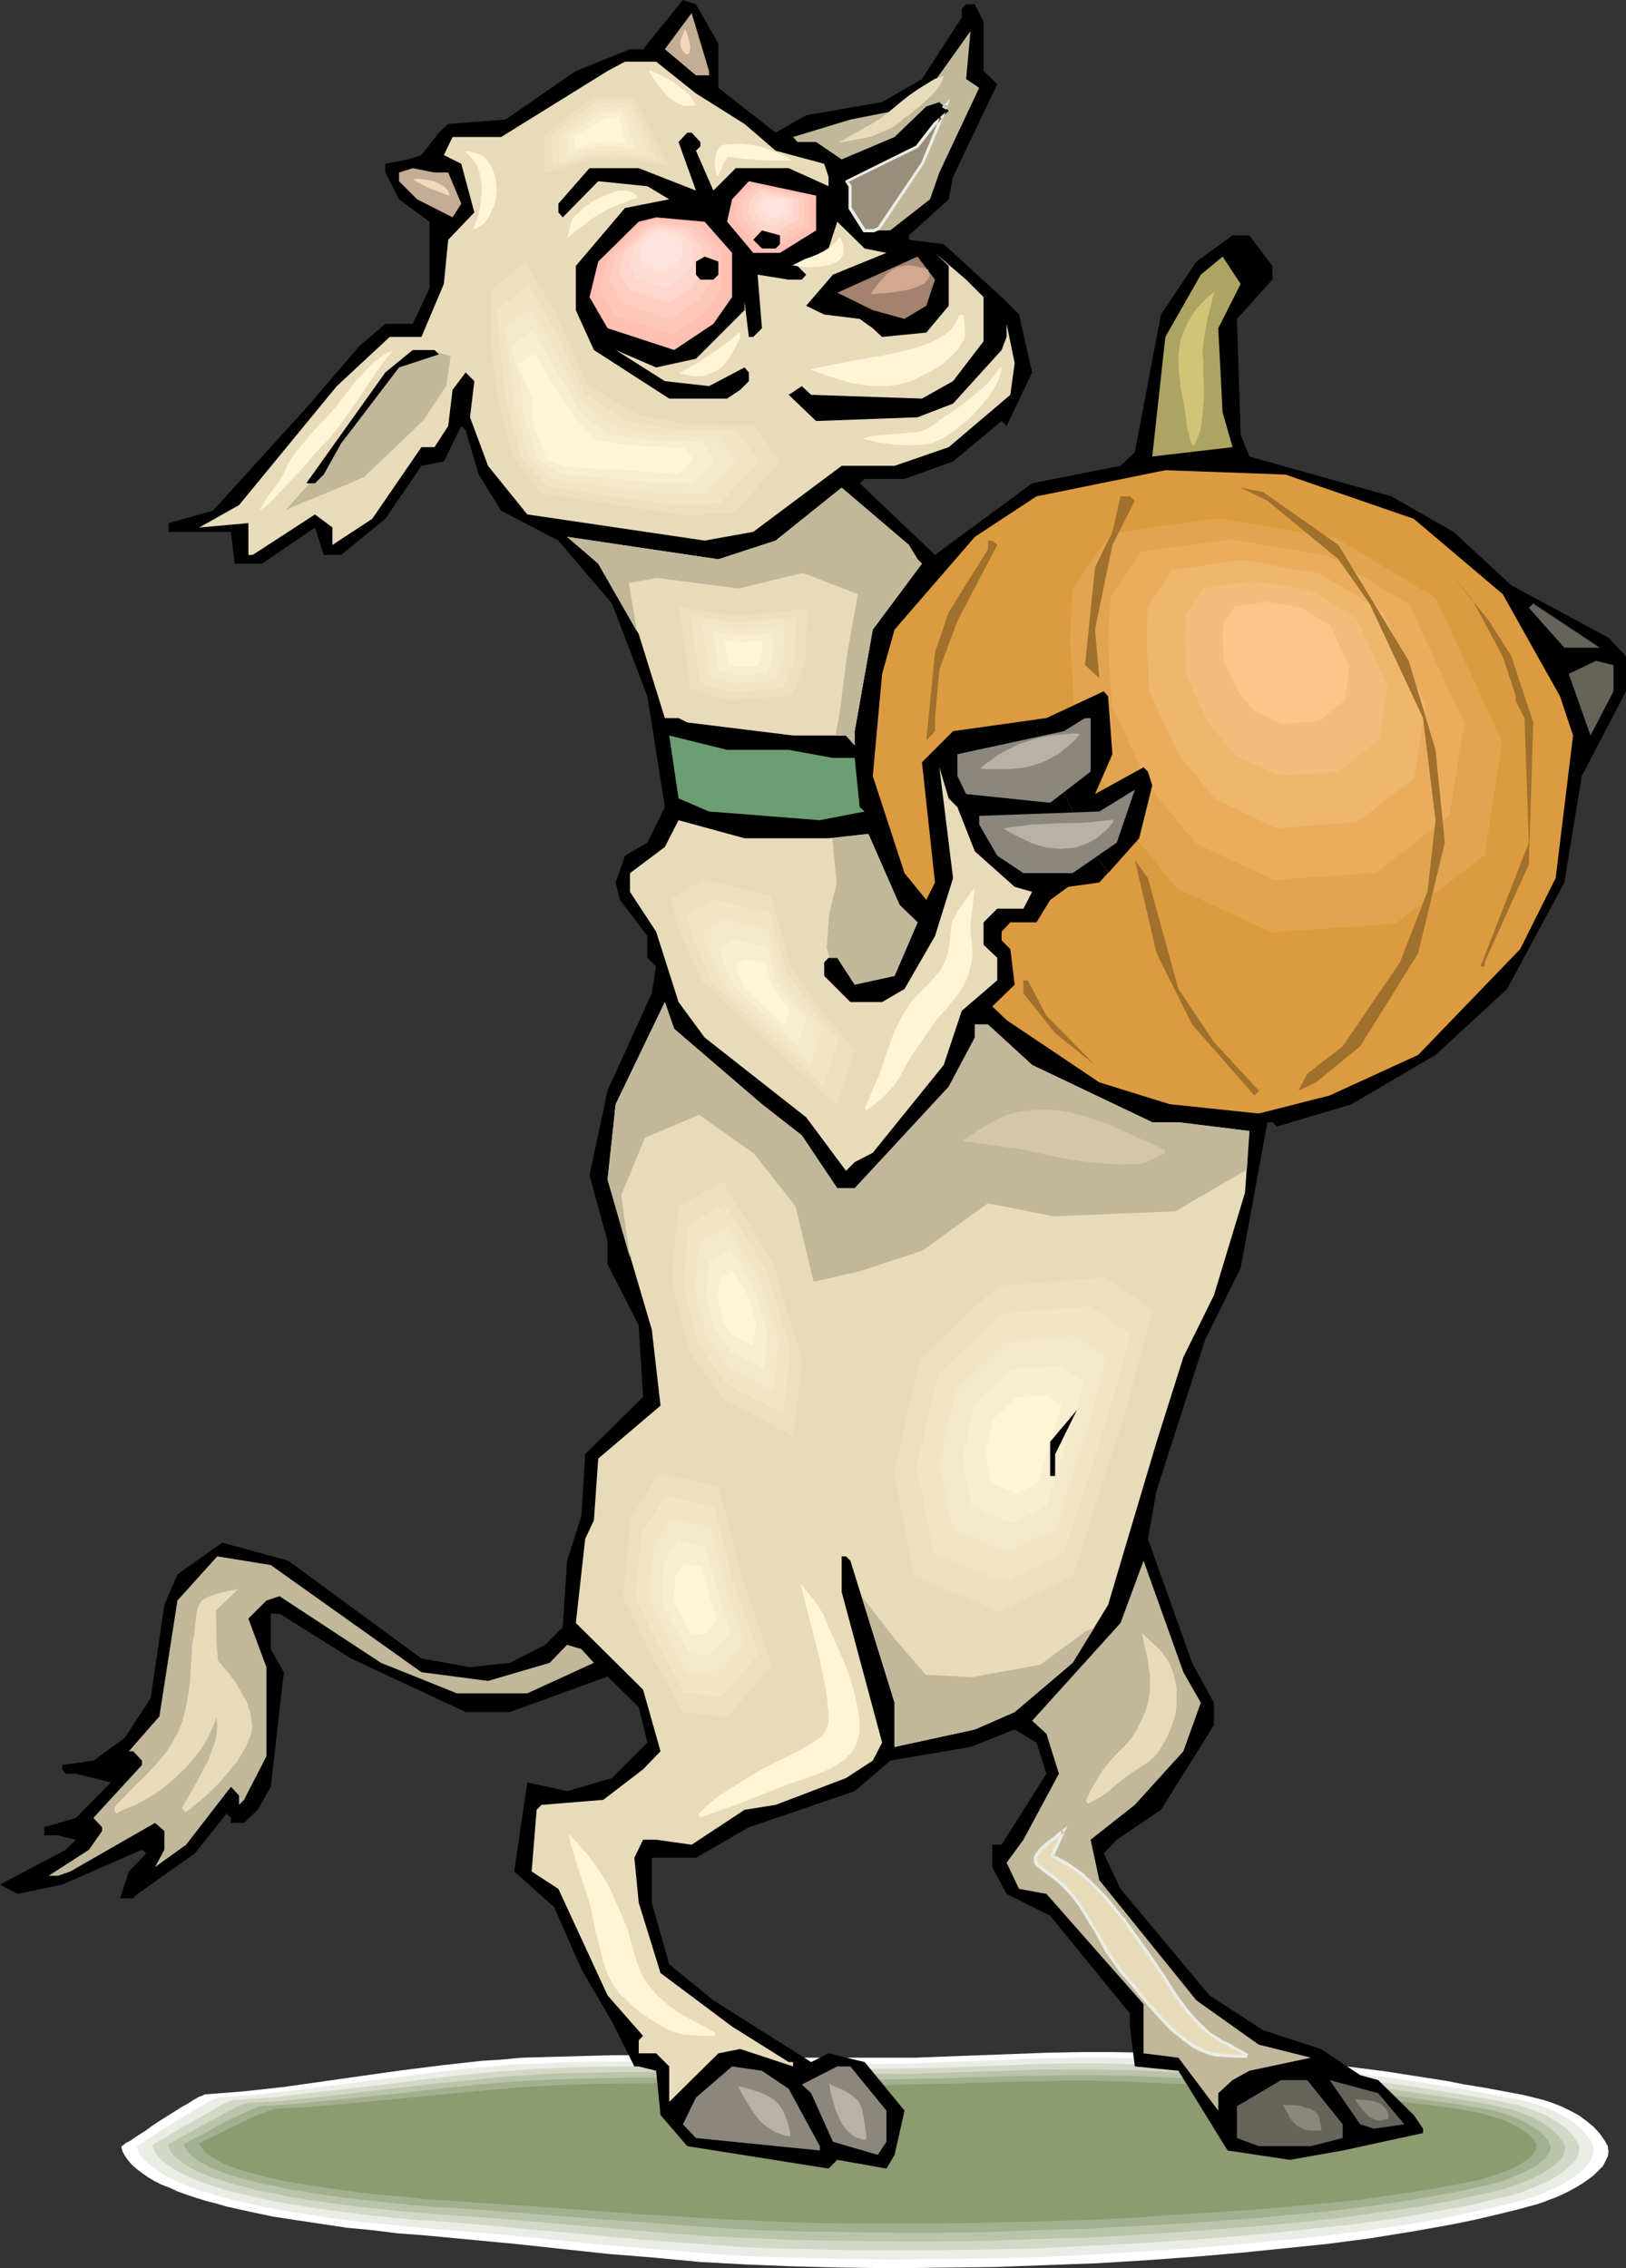<?xml version="1.0" encoding="UTF-8" standalone="no"?>
<svg
   version="1.0"
   width="111.659mm"
   height="155.711mm"
   id="svg137"
   sodipodi:docname="Goat 6.wmf"
   xmlns:inkscape="http://www.inkscape.org/namespaces/inkscape"
   xmlns:sodipodi="http://sodipodi.sourceforge.net/DTD/sodipodi-0.dtd"
   xmlns="http://www.w3.org/2000/svg"
   xmlns:svg="http://www.w3.org/2000/svg">
  <rect width="100%" height="100%" fill="#333333" stroke="none"/>
  <sodipodi:namedview
     id="namedview137"
     pagecolor="#ffffff"
     bordercolor="#000000"
     borderopacity="0.25"
     inkscape:showpageshadow="2"
     inkscape:pageopacity="0.0"
     inkscape:pagecheckerboard="0"
     inkscape:deskcolor="#d1d1d1"
     inkscape:document-units="mm" />
  <defs
     id="defs1">
    <pattern
       id="WMFhbasepattern"
       patternUnits="userSpaceOnUse"
       width="6"
       height="6"
       x="0"
       y="0" />
  </defs>
  <path
     style="fill:#ffffff;fill-opacity:1;fill-rule:evenodd;stroke:none"
     d="m 52.994,543.431 10.34,-0.808 10.34,-1.131 20.519,-2.909 10.34,-1.454 10.34,-1.293 10.179,-1.131 5.17,-0.323 5.17,-0.485 11.794,-0.323 11.633,-0.323 h 11.633 l 11.633,0.162 11.794,0.323 11.471,0.162 h 11.633 11.633 8.725 l 8.563,-0.323 17.288,-0.646 8.563,-0.323 8.725,-0.162 h 8.563 l 8.725,0.162 20.681,1.131 10.34,0.646 10.34,0.808 10.34,0.97 10.179,1.293 10.34,1.616 5.17,0.808 5.009,0.97 5.009,0.808 5.17,0.97 5.17,0.97 2.585,0.646 2.585,0.646 2.424,0.808 2.424,0.97 2.262,1.131 2.1,1.131 1.939,1.454 1.777,1.454 1.616,1.778 1.454,2.101 0.323,0.646 0.323,0.485 v 0.646 l 0.162,0.646 -0.162,1.293 -0.646,1.293 -0.646,1.293 -1.131,1.131 -1.293,1.293 -1.293,0.97 -1.616,1.131 -1.616,0.97 -1.777,0.97 -1.616,0.808 -1.777,0.808 -1.777,0.646 -1.616,0.646 -1.454,0.485 -5.332,1.454 -5.332,1.293 -5.493,1.293 -5.493,1.131 -5.332,0.97 -5.493,0.97 -10.987,1.778 -11.148,1.454 -10.987,1.131 -11.148,1.131 -11.148,0.97 -13.087,0.97 -13.249,0.808 -13.087,0.485 -13.249,0.485 -13.249,0.162 -13.087,0.162 -13.249,-0.162 -13.087,-0.323 -12.118,-0.485 -11.956,-0.646 -11.956,-1.131 -11.956,-0.97 -12.118,-1.293 -11.956,-1.293 -11.956,-1.131 -11.956,-1.131 -6.624,-0.485 -6.463,-0.808 -6.786,-0.646 -6.463,-0.97 -6.463,-0.97 -6.301,-0.97 -6.14,-1.293 -2.908,-0.646 -2.908,-0.646 -2.747,-0.808 -2.585,-0.646 -2.585,-0.808 -2.424,-0.808 -2.262,-0.808 -2.1,-0.97 -2.1,-0.808 -1.939,-0.97 -1.616,-0.97 -1.616,-1.131 -1.293,-0.97 -1.293,-1.131 -0.969,-1.131 -0.808,-1.131 -0.646,-1.131 -0.323,-1.293 v -0.162 h 0.162 l 0.162,-0.162 0.485,-0.323 0.323,-0.323 0.646,-0.323 0.646,-0.323 0.646,-0.485 1.454,-0.97 1.777,-1.131 1.777,-1.293 1.939,-1.293 3.878,-2.424 1.777,-1.131 1.777,-0.97 1.454,-0.97 0.646,-0.323 0.485,-0.323 0.485,-0.162 0.485,-0.162 0.323,-0.162 z"
     id="path1" />
  <path
     style="fill:#eaede5;fill-opacity:1;fill-rule:evenodd;stroke:none"
     d="m 56.711,544.239 10.179,-0.808 10.017,-1.131 20.196,-2.585 10.017,-1.293 10.179,-1.293 10.017,-0.97 5.009,-0.485 5.17,-0.162 11.31,-0.485 11.471,-0.162 11.471,-0.162 11.471,0.162 11.31,0.323 11.471,0.162 11.471,0.162 h 11.31 l 8.402,-0.162 8.563,-0.323 16.803,-0.646 8.402,-0.323 8.563,-0.162 h 8.402 l 8.402,0.162 20.358,1.131 10.179,0.485 10.017,0.808 10.179,0.97 10.179,1.131 10.017,1.454 10.017,1.616 4.847,0.808 5.009,0.97 5.17,0.97 2.585,0.485 2.424,0.646 2.424,0.808 2.262,0.808 2.262,0.97 2.1,1.293 1.939,1.131 1.616,1.454 1.616,1.616 1.454,1.939 0.323,0.485 0.162,0.646 0.162,0.646 v 0.646 l -0.162,1.131 -0.485,1.131 -0.646,1.131 -1.131,1.293 -1.131,0.97 -1.293,1.131 -1.616,0.97 -1.616,0.97 -3.393,1.616 -1.777,0.808 -1.616,0.646 -1.616,0.485 -1.454,0.485 -5.17,1.293 -5.332,1.293 -5.332,1.131 -5.332,1.131 -10.664,1.778 -10.825,1.616 -10.825,1.293 -10.825,1.131 -10.825,0.97 -10.987,0.97 -12.764,0.808 -12.925,0.808 -12.925,0.646 -12.925,0.323 -12.925,0.162 -12.925,0.162 -12.925,-0.162 -12.925,-0.323 -11.794,-0.323 -11.794,-0.808 -11.633,-0.97 -11.794,-0.97 -11.794,-1.131 -11.794,-1.293 -11.633,-0.97 -11.794,-0.97 -6.463,-0.646 -6.463,-0.646 -6.463,-0.646 -6.463,-0.808 -6.301,-0.97 -6.14,-0.97 -5.978,-1.131 -2.908,-0.646 -2.747,-0.646 -2.747,-0.646 -2.585,-0.646 -2.424,-0.808 -2.424,-0.646 -2.262,-0.808 -2.1,-0.808 -1.939,-0.97 -1.939,-0.808 -1.616,-0.97 -1.454,-0.97 -1.454,-0.97 -1.131,-0.97 -0.969,-0.97 -0.808,-1.131 -0.646,-1.131 -0.323,-1.131 v -0.162 h 0.162 l 0.162,-0.162 0.485,-0.162 0.323,-0.323 0.646,-0.323 1.293,-0.808 1.454,-0.97 1.616,-1.131 3.716,-2.262 3.716,-2.262 1.777,-1.131 1.777,-0.97 1.293,-0.808 0.646,-0.323 0.646,-0.323 0.485,-0.162 0.323,-0.162 0.485,-0.162 z"
     id="path2" />
  <path
     style="fill:#d3d8c6;fill-opacity:1;fill-rule:evenodd;stroke:none"
     d="m 60.265,544.885 10.017,-0.646 9.856,-1.131 19.711,-2.262 9.856,-1.293 9.856,-1.131 10.017,-0.97 9.856,-0.646 11.148,-0.485 11.148,-0.162 h 11.31 l 11.148,0.162 22.296,0.323 11.31,0.162 h 11.148 l 8.24,-0.162 8.24,-0.162 8.24,-0.323 8.402,-0.323 8.24,-0.323 8.24,-0.162 h 8.24 l 8.24,0.323 19.873,0.808 10.017,0.646 9.856,0.646 9.856,0.97 10.017,1.131 9.694,1.131 9.856,1.616 4.847,0.808 4.847,0.808 5.009,0.808 2.585,0.646 2.424,0.485 2.424,0.808 2.262,0.808 2.1,0.808 2.1,1.131 1.777,1.131 1.777,1.293 1.616,1.616 1.293,1.778 0.323,0.485 0.162,0.485 0.162,0.646 v 0.485 l -0.162,1.131 -0.485,1.131 -0.808,1.131 -0.969,0.97 -1.131,0.97 -1.293,0.97 -1.454,0.97 -1.616,0.97 -3.393,1.454 -1.616,0.646 -1.616,0.646 -1.454,0.485 -1.454,0.485 -5.17,1.131 -5.17,1.293 -5.17,0.97 -5.332,0.97 -10.502,1.778 -10.502,1.454 -10.664,1.131 -10.664,1.131 -10.664,0.97 -10.664,0.808 -12.602,0.808 -12.602,0.646 -12.602,0.646 -12.764,0.323 -12.602,0.162 h -12.602 -12.764 l -12.602,-0.323 -11.471,-0.323 -11.471,-0.808 -11.633,-0.808 -11.471,-0.97 -11.471,-1.131 -11.471,-0.97 -11.471,-1.131 -11.633,-0.97 -6.14,-0.323 -6.463,-0.646 -6.301,-0.646 -6.301,-0.808 -6.301,-0.808 -5.978,-0.97 -5.816,-0.97 -2.908,-0.646 -2.747,-0.646 -2.585,-0.646 -2.424,-0.485 -2.585,-0.646 -2.262,-0.808 -2.262,-0.646 -2.1,-0.808 -1.777,-0.808 -1.939,-0.808 -1.616,-0.808 -1.454,-0.97 -1.293,-0.808 -1.293,-0.97 -0.969,-0.97 -0.646,-0.97 -0.646,-1.131 -0.323,-0.97 v -0.162 h 0.162 l 0.323,-0.162 0.323,-0.323 0.485,-0.162 0.323,-0.323 1.293,-0.646 1.454,-0.97 1.616,-0.97 1.777,-1.131 1.939,-0.97 3.716,-2.101 1.616,-0.97 1.616,-0.97 1.454,-0.808 0.646,-0.323 0.646,-0.162 0.323,-0.323 0.485,-0.162 h 0.323 z"
     id="path3" />
  <path
     style="fill:#bac4aa;fill-opacity:1;fill-rule:evenodd;stroke:none"
     d="m 63.981,545.693 9.694,-0.646 9.694,-0.97 19.227,-2.262 9.694,-1.131 9.694,-0.97 9.694,-0.97 9.694,-0.646 10.987,-0.323 10.987,-0.162 h 10.987 l 10.825,0.162 21.973,0.323 h 10.987 10.825 8.078 l 8.078,-0.323 16.318,-0.485 8.078,-0.323 h 8.078 8.078 l 8.078,0.162 19.55,0.808 9.694,0.646 9.694,0.646 9.694,0.808 9.533,0.97 9.694,1.131 9.694,1.454 4.685,0.646 4.847,0.808 4.847,0.808 2.424,0.485 2.424,0.646 2.262,0.485 2.262,0.808 2.1,0.808 1.939,0.97 1.939,1.131 1.616,1.293 1.616,1.454 1.293,1.616 0.323,0.485 0.162,0.485 0.162,0.485 v 0.485 l -0.162,0.97 -0.485,1.131 -0.646,0.97 -0.969,0.808 -1.293,0.97 -1.293,0.97 -1.454,0.808 -1.616,0.808 -3.231,1.454 -3.231,1.131 -1.454,0.485 -1.454,0.323 -5.009,1.131 -5.009,1.131 -5.17,0.97 -5.009,0.97 -10.34,1.454 -10.34,1.454 -10.34,1.131 -10.34,0.97 -20.842,1.616 -12.441,0.808 -12.279,0.646 -12.441,0.323 -12.441,0.485 -12.441,0.162 h -12.279 l -12.441,-0.162 -12.441,-0.162 -11.148,-0.485 -11.31,-0.485 -11.31,-0.808 -11.148,-0.97 -11.31,-0.97 -11.148,-0.97 -11.31,-0.97 -11.31,-0.808 -6.14,-0.485 -6.301,-0.485 -6.14,-0.646 -6.301,-0.646 -5.978,-0.808 -5.978,-0.808 -5.655,-0.97 -2.747,-0.646 -2.747,-0.485 -2.585,-0.485 -2.424,-0.646 -2.424,-0.646 -2.262,-0.646 -2.1,-0.646 -2.1,-0.646 -1.939,-0.808 -1.777,-0.646 -1.616,-0.808 -1.454,-0.808 -1.293,-0.97 -1.131,-0.808 -0.969,-0.808 -0.808,-0.97 -0.485,-0.97 -0.323,-0.97 v -0.162 h 0.162 l 0.323,-0.162 0.323,-0.162 0.323,-0.323 0.485,-0.162 1.293,-0.808 1.454,-0.808 1.616,-0.808 1.616,-0.97 1.777,-0.97 3.716,-1.939 1.616,-0.97 1.616,-0.808 1.454,-0.808 1.131,-0.485 0.485,-0.162 0.323,-0.162 h 0.323 z"
     id="path4" />
  <path
     style="fill:#a3af8e;fill-opacity:1;fill-rule:evenodd;stroke:none"
     d="m 67.536,546.501 9.533,-0.646 9.371,-0.97 19.065,-1.939 9.371,-1.131 9.533,-0.97 9.533,-0.808 9.371,-0.485 10.825,-0.323 10.664,-0.162 h 10.664 l 10.664,0.162 21.489,0.162 10.664,0.162 h 10.825 l 7.917,-0.162 7.917,-0.162 15.834,-0.485 15.834,-0.323 h 7.917 l 7.917,0.162 19.065,0.808 9.533,0.485 9.371,0.485 9.533,0.808 9.533,0.97 9.371,1.131 9.371,1.293 4.524,0.646 4.847,0.646 4.847,0.808 4.685,0.808 2.262,0.646 2.1,0.646 2.1,0.808 1.939,0.97 1.777,0.97 1.777,1.131 1.454,1.293 1.293,1.454 0.162,0.485 0.323,0.485 0.162,0.808 -0.162,0.97 -0.485,0.808 -0.646,0.97 -0.969,0.808 -1.131,0.97 -1.293,0.808 -1.454,0.646 -1.454,0.808 -3.231,1.293 -1.616,0.646 -1.616,0.485 -1.454,0.323 -1.293,0.323 -5.009,1.131 -4.847,0.97 -10.017,1.778 -10.017,1.454 -10.179,1.293 -10.179,0.97 -10.179,0.97 -20.358,1.454 -12.118,0.646 -12.118,0.646 -12.118,0.323 -12.118,0.485 -12.118,0.162 h -12.118 l -12.118,-0.162 -12.118,-0.162 -10.987,-0.323 -10.987,-0.646 -11.148,-0.808 -10.987,-0.808 -10.987,-0.808 -22.135,-1.778 -10.987,-0.808 -6.14,-0.323 -5.978,-0.485 -6.14,-0.646 -5.978,-0.646 -5.978,-0.646 -5.816,-0.808 -5.655,-0.97 -2.585,-0.323 -2.585,-0.646 -2.585,-0.485 -2.424,-0.485 -2.262,-0.646 -2.262,-0.485 -2.1,-0.646 -2.1,-0.646 -1.777,-0.646 -1.777,-0.646 -1.616,-0.808 -1.293,-0.646 -1.293,-0.808 -1.131,-0.808 -0.969,-0.808 -0.646,-0.808 -0.646,-0.97 -0.323,-0.808 v 0 l 0.323,-0.162 0.162,-0.162 0.323,-0.162 0.485,-0.162 0.323,-0.323 1.293,-0.646 1.454,-0.646 1.454,-0.808 3.393,-1.939 3.555,-1.778 1.777,-0.808 1.454,-0.646 1.293,-0.646 1.293,-0.485 0.485,-0.323 h 0.323 l 0.162,-0.162 z"
     id="path5" />
  <path
     style="fill:#8c9b70;fill-opacity:1;fill-rule:evenodd;stroke:none"
     d="m 71.09,547.148 9.371,-0.485 9.209,-0.808 18.58,-1.778 18.419,-1.778 9.371,-0.808 9.209,-0.485 10.502,-0.323 10.502,-0.162 h 10.502 l 21.004,0.323 10.34,0.162 h 10.502 10.502 l 15.511,-0.323 15.511,-0.485 15.511,-0.323 h 7.755 l 7.755,0.162 18.58,0.808 9.209,0.323 9.371,0.646 9.371,0.646 9.209,0.808 9.209,0.97 9.209,1.293 4.362,0.485 4.685,0.646 4.847,0.646 4.524,0.808 2.262,0.646 2.1,0.646 1.939,0.646 1.939,0.808 1.777,0.97 1.616,0.97 1.454,1.131 1.293,1.293 0.162,0.485 0.323,0.323 0.162,0.808 -0.162,0.97 -0.485,0.808 -0.646,0.808 -0.969,0.808 -1.131,0.808 -1.293,0.808 -1.293,0.646 -1.616,0.646 -3.07,1.131 -3.07,0.97 -1.454,0.485 -1.293,0.162 -9.694,1.939 -9.694,1.454 -9.856,1.454 -9.856,0.97 -10.017,0.97 -10.017,0.808 -19.873,1.293 -11.956,0.808 -11.794,0.485 -11.794,0.323 -11.794,0.323 -11.956,0.162 h -11.794 -11.956 l -11.794,-0.162 -10.825,-0.485 -10.825,-0.485 -10.664,-0.646 -10.825,-0.646 -10.664,-0.808 -10.825,-0.808 -21.65,-1.454 -11.794,-0.808 -5.978,-0.646 -5.816,-0.485 -5.816,-0.646 -5.816,-0.808 -5.332,-0.808 -5.17,-0.808 -2.585,-0.485 -2.262,-0.485 -2.262,-0.485 -2.262,-0.646 -2.1,-0.485 -1.939,-0.646 -1.777,-0.485 -1.777,-0.646 -1.454,-0.646 -1.454,-0.808 -1.131,-0.646 -1.131,-0.646 -0.969,-0.808 -0.646,-0.808 -0.646,-0.808 -0.323,-0.808 h 0.162 v 0 l 0.323,-0.162 0.323,-0.162 0.323,-0.162 0.485,-0.323 1.131,-0.485 1.454,-0.646 1.454,-0.808 3.393,-1.616 3.393,-1.616 1.616,-0.808 1.616,-0.646 1.293,-0.485 1.131,-0.485 0.485,-0.162 0.323,-0.162 h 0.323 z"
     id="path6" />
  <path
     style="fill:#000000;fill-opacity:1;fill-rule:evenodd;stroke:none"
     d="m 186.45,11.311 v 11.473 l 14.864,11.635 7.917,-4.525 19.711,-3.393 10.34,-5.979 10.34,-15.998 V 2.262 l 1.131,-1.131 h 2.262 l 2.262,4.525 V 18.421 l 3.554,3.393 -11.471,24.077 -1.131,5.817 -10.34,9.372 v 1.131 l 9.048,1.131 15.026,13.735 4.524,4.525 3.393,15.028 -6.624,13.897 -1.293,-1.293 -12.602,10.503 -12.602,4.525 H 224.418 l -1.293,1.131 19.55,18.583 25.205,-18.583 22.943,-4.525 3.716,-3.555 6.786,-35.712 9.209,-13.735 9.371,-6.787 h 4.362 l 5.978,7.918 v 3.555 l -9.209,10.18 0.969,30.056 2.262,5.656 36.838,10.342 16.157,9.211 15.026,13.897 25.205,13.574 4.524,4.848 v 9.049 l -11.471,21.976 -4.524,27.632 -14.864,27.632 -18.58,17.129 -21.812,12.766 -19.388,5.817 -1.131,-1.131 h -1.293 l -6.947,37.812 -9.209,18.583 -12.602,39.105 -2.262,12.604 11.471,32.157 5.655,10.342 v 5.817 l -13.733,21.976 -11.471,7.756 -3.393,3.555 4.362,9.211 23.104,27.632 13.895,9.049 15.026,4.848 10.179,6.787 4.685,1.293 9.209,9.049 2.424,3.555 v 1.131 l -20.842,4.525 -13.733,2.424 -16.157,-2.424 -12.764,-20.684 -11.31,-1.131 -1.293,-10.342 v -3.393 l -20.681,-25.37 -11.31,-5.656 -3.716,-6.948 v -5.817 h 2.424 l 11.633,-18.421 -2.585,-8.08 -5.655,-3.393 -11.471,4.525 -20.842,3.555 -9.209,7.918 -27.467,9.372 -13.733,7.918 h -11.471 v 11.635 l 4.524,15.998 11.471,9.372 25.366,15.998 4.524,-2.262 9.371,2.262 10.34,12.604 -2.585,11.473 -2.1,3.555 -12.764,-2.262 -2.262,2.262 -36.676,-5.817 -6.947,-8.08 -1.131,-11.473 -4.524,-1.131 h -1.131 l -5.816,-11.635 -7.917,-13.574 -7.109,-16.159 -10.34,-9.211 3.393,-23.108 10.34,2.262 11.633,-3.393 9.209,-9.211 -2.262,-9.211 -8.078,-7.918 -25.366,9.211 H 120.853 L 91.125,430.317 72.544,418.683 h -2.262 v 9.211 l 3.393,5.979 -3.393,29.733 -3.393,5.979 -3.555,3.393 h -3.393 v -1.293 l -1.131,-1.131 -8.24,10.342 -14.864,10.503 -1.131,1.131 H 31.183 l 2.262,-6.948 4.524,-4.686 -1.131,-0.97 -20.681,9.049 L 4.524,491.399 0,488.975 l 17.126,-9.049 2.585,-2.585 -4.685,-1.131 h -3.555 v -2.101 l 8.24,-2.424 9.048,-9.211 -9.048,-2.262 H 17.126 l -0.969,-1.131 v -1.131 l 8.078,-1.131 8.078,-5.817 6.786,-10.342 3.555,-24.239 3.393,-7.918 11.633,-8.241 17.126,4.686 34.576,25.37 12.602,2.262 10.34,-1.131 9.209,-4.686 4.524,-4.525 1.131,-17.29 3.716,-11.635 0.969,-15.998 15.026,-14.866 -1.131,-18.583 -8.078,-15.836 v -5.979 l -4.685,-17.129 4.685,-21.976 11.471,-25.208 1.131,-6.948 -2.262,-2.262 v -5.656 l -7.109,-9.372 -1.131,-4.525 2.424,-6.948 5.816,-3.393 4.524,-9.211 -4.524,-28.763 -9.209,-24.077 -13.895,-16.321 -14.864,-7.756 -5.816,-9.372 -3.393,-11.473 -1.131,-1.131 -4.524,9.211 -5.816,1.131 -9.371,13.735 -11.471,9.372 h -4.524 l -2.262,-7.11 -13.733,9.372 h -7.109 l -0.969,-8.241 h -16.157 v -2.262 l 11.471,-3.232 24.235,-26.663 13.733,-15.998 6.786,-5.817 h 7.109 l 4.362,-9.211 v -17.29 l -7.917,-5.817 -3.554,-6.948 v -2.262 l 5.816,-1.131 3.554,-1.131 4.524,-5.817 2.424,-2.262 14.864,-1.131 18.257,-12.604 14.056,-5.656 h 3.393 L 177.241,0 l 3.393,1.131 z"
     id="path7" />
  <path
     style="fill:#c4ad96;fill-opacity:1;fill-rule:evenodd;stroke:none"
     d="m 184.026,19.553 h -3.393 l -8.078,-6.787 6.947,-9.372 4.524,15.028 z"
     id="path8" />
  <path
     style="fill:#c1b79b;fill-opacity:1;fill-rule:evenodd;stroke:none"
     d="m 254.147,22.784 -10.34,21.976 -2.424,6.948 -10.34,8.08 h -6.624 l -3.716,-5.817 v -5.656 l -1.131,-1.293 18.58,-9.049 4.524,-5.817 3.554,-3.393 -2.424,-2.262 -3.393,1.131 -8.24,7.918 -13.733,5.817 -6.624,-4.525 h -4.847 l -1.131,-1.293 14.864,-4.525 11.471,-2.262 9.209,-5.979 10.502,-14.705 -1.131,12.443 z"
     id="path9" />
  <path
     style="fill:#e8dbba;fill-opacity:1;fill-rule:evenodd;stroke:none"
     d="m 180.633,24.239 12.602,7.918 8.078,6.948 12.602,3.393 1.131,3.393 v 2.424 l -10.34,-4.686 h -13.733 l -5.816,5.817 -4.524,-10.342 1.131,-1.131 v -1.131 l -2.262,-2.424 h -1.131 l -2.262,2.424 4.524,12.604 -14.864,-5.817 h -12.764 l -8.078,9.211 v 2.262 l 1.131,1.293 9.209,-9.372 12.764,1.293 5.655,3.393 -11.471,2.262 -12.764,15.028 v 11.473 l 4.685,10.342 19.55,12.604 h 15.026 l 3.393,-2.262 2.262,-2.262 v -2.262 l -1.131,-1.293 -9.209,4.848 -11.471,-1.293 -12.764,-8.08 10.502,4.525 10.34,-2.262 12.602,-12.604 v -2.262 l 1.131,9.211 h 1.131 l 2.262,-2.262 -1.131,-13.897 8.078,1.293 h 3.393 l 1.131,-1.293 -2.262,-2.262 8.078,-4.525 2.262,-6.948 7.109,6.948 5.655,1.131 -13.895,5.656 -6.947,8.08 4.685,2.262 9.209,1.131 3.393,2.424 2.424,2.262 11.471,-1.131 5.816,-6.948 V 68.999 l -3.554,-3.393 8.078,6.948 4.524,4.525 v 11.473 l -7.917,10.342 -8.078,4.525 -28.759,-0.97 -2.424,-2.262 -3.393,2.262 7.109,6.787 26.336,-0.97 9.209,-3.555 12.602,-13.897 1.293,-3.393 v -3.393 l 2.1,10.18 -1.131,8.241 -15.995,13.574 -14.056,4.848 h -13.733 l -22.943,17.129 -12.602,2.262 -46.047,-6.787 -10.179,-12.604 -4.685,-12.604 1.131,-9.372 -2.262,-2.262 -3.393,4.525 -1.131,9.372 -3.554,5.494 h -3.393 l -12.764,18.583 -10.34,6.787 v -4.525 l -4.524,-3.393 -16.157,10.503 H 64.466 v -8.241 l -12.764,1.131 10.34,-5.817 25.366,-30.864 13.733,-12.766 h 8.24 l 5.816,-13.735 1.131,-11.473 6.786,-7.11 -3.393,-12.604 -4.524,-2.262 2.262,-4.686 h 12.602 l 27.628,-17.129 4.524,-2.424 h 8.078 z"
     id="path10" />
  <path
     style="fill:#c1b79b;fill-opacity:1;fill-rule:evenodd;stroke:none"
     d="m 73.998,132.505 9.209,-10.342 5.332,-6.948 14.218,-20.684 10.179,-3.393 4.039,1.293 -1.131,7.595 -5.978,9.049 -15.511,14.866 h -0.162 -0.162 l -0.323,0.162 -0.323,0.162 -0.485,0.162 -0.485,0.162 -1.293,0.646 -1.454,0.646 -1.616,0.646 -7.432,3.07 -1.777,0.646 -1.454,0.646 -1.454,0.646 -0.485,0.162 -0.485,0.323 -0.323,0.162 -0.323,0.162 h -0.162 z"
     id="path11" />
  <path
     style="fill:#c4ad96;fill-opacity:1;fill-rule:evenodd;stroke:none"
     d="m 116.329,44.761 3.393,8.08 -2.262,3.555 -9.209,-4.686 -4.685,-4.686 V 44.761 l 3.555,-1.131 5.655,1.131 z"
     id="path12" />
  <path
     style="fill:#ffbfb2;fill-opacity:1;fill-rule:evenodd;stroke:none"
     d="m 211.816,59.789 -9.371,5.817 h -6.947 l -6.786,-8.08 1.293,-5.817 4.362,-4.686 17.449,3.717 z"
     id="path13" />
  <path
     style="fill:#ffc6ba;fill-opacity:1;fill-rule:evenodd;stroke:none"
     d="m 210.2,58.819 -3.878,2.424 -4.039,2.424 h -5.978 l -5.816,-6.948 0.969,-4.848 3.878,-4.04 7.432,1.616 7.432,1.454 z"
     id="path14" />
  <path
     style="fill:#ffcec1;fill-opacity:1;fill-rule:evenodd;stroke:none"
     d="m 208.746,57.85 -3.393,1.939 -3.231,2.101 h -5.009 l -4.847,-5.979 0.323,-1.939 0.485,-2.101 0.808,-0.808 0.808,-0.808 1.616,-1.778 12.441,2.585 z"
     id="path15" />
  <path
     style="fill:#ffd6cc;fill-opacity:1;fill-rule:evenodd;stroke:none"
     d="m 207.292,56.718 -2.747,1.616 -2.585,1.778 h -4.039 l -1.939,-2.424 -1.939,-2.424 0.646,-3.232 2.585,-2.747 4.847,0.97 5.17,1.131 z"
     id="path16" />
  <path
     style="fill:#ffddd3;fill-opacity:1;fill-rule:evenodd;stroke:none"
     d="m 205.838,55.749 -2.1,1.293 -1.939,1.131 h -3.07 l -3.07,-3.555 0.323,-1.293 0.323,-1.131 1.939,-2.101 3.716,0.808 3.878,0.646 z"
     id="path17" />
  <path
     style="fill:#ffe2db;fill-opacity:1;fill-rule:evenodd;stroke:none"
     d="m 204.384,54.779 -2.747,1.616 h -2.1 l -2.1,-2.424 0.323,-1.778 1.454,-1.293 5.17,0.97 z"
     id="path18" />
  <path
     style="fill:#ffbfb2;fill-opacity:1;fill-rule:evenodd;stroke:none"
     d="m 190.004,65.606 v 11.473 l -4.847,6.948 -10.179,6.787 -17.288,-5.656 -4.685,-8.08 2.262,-9.211 10.502,-10.342 4.524,-1.131 12.602,1.131 z"
     id="path19" />
  <path
     style="fill:#ffc6ba;fill-opacity:1;fill-rule:evenodd;stroke:none"
     d="m 187.258,64.96 v 10.019 l -1.939,2.909 -2.1,3.07 -8.725,5.817 -15.026,-4.848 -1.939,-3.555 -1.939,-3.393 1.131,-4.04 0.969,-4.04 4.362,-4.363 4.524,-4.525 0.969,-0.162 0.969,-0.323 1.939,-0.485 5.493,0.485 5.332,0.485 z"
     id="path20" />
  <path
     style="fill:#ffcec1;fill-opacity:1;fill-rule:evenodd;stroke:none"
     d="m 184.834,64.636 v 8.241 l -3.554,5.009 -3.554,2.424 -3.716,2.585 -6.301,-2.101 -6.301,-2.101 -1.616,-2.909 -1.616,-2.909 1.616,-6.625 7.594,-7.433 1.616,-0.485 1.616,-0.485 4.524,0.485 4.524,0.485 2.585,2.909 z"
     id="path21" />
  <path
     style="fill:#ffd6cc;fill-opacity:1;fill-rule:evenodd;stroke:none"
     d="m 182.249,63.99 v 6.787 l -1.454,1.939 -1.293,2.101 -3.07,1.939 -2.908,1.939 -10.017,-3.393 -1.454,-2.262 -1.293,-2.262 0.646,-2.747 0.646,-2.747 3.07,-2.909 3.07,-3.07 2.585,-0.646 3.716,0.323 3.716,0.323 1.939,2.424 z"
     id="path22" />
  <path
     style="fill:#ffddd3;fill-opacity:1;fill-rule:evenodd;stroke:none"
     d="m 179.664,63.505 v 5.171 l -1.131,1.616 -0.969,1.454 -2.262,1.454 -2.262,1.454 -3.878,-1.131 -3.878,-1.293 -0.808,-1.778 -1.131,-1.778 0.646,-2.101 0.323,-1.939 4.685,-4.686 0.969,-0.162 0.969,-0.323 5.655,0.485 z"
     id="path23" />
  <path
     style="fill:#ffe2db;fill-opacity:1;fill-rule:evenodd;stroke:none"
     d="m 177.079,63.021 v 3.393 l -1.616,2.262 -2.908,1.939 -5.17,-1.616 -1.454,-2.585 0.646,-2.747 3.231,-3.07 1.293,-0.323 3.878,0.323 z"
     id="path24" />
  <path
     style="fill:#000000;fill-opacity:1;fill-rule:evenodd;stroke:none"
     d="m 202.445,63.344 -1.131,1.131 h -3.554 l -2.262,-2.262 2.262,-2.424 4.685,1.293 z"
     id="path25" />
  <path
     style="fill:#000000;fill-opacity:1;fill-rule:evenodd;stroke:none"
     d="m 186.45,71.262 -1.293,1.293 h -3.393 l -1.131,-1.293 V 67.868 l 2.262,-1.293 3.555,1.293 z"
     id="path26" />
  <path
     style="fill:#a38270;fill-opacity:1;fill-rule:evenodd;stroke:none"
     d="m 240.414,79.341 -5.655,3.393 -8.24,-2.262 -9.209,-4.525 20.842,-9.372 4.524,5.979 z"
     id="path27" />
  <path
     style="fill:#ada363;fill-opacity:1;fill-rule:evenodd;stroke:none"
     d="m 316.189,85.159 1.131,21.815 2.585,9.049 -20.842,2.424 3.393,-31.025 9.209,-16.159 5.655,-4.686 4.685,7.11 z"
     id="path28" />
  <path
     style="fill:#000000;fill-opacity:1;fill-rule:evenodd;stroke:none"
     d="m 113.906,91.945 -10.34,3.393 -15.026,19.714 -4.524,8.08 -2.262,2.262 h -2.262 l 20.519,-28.763 7.109,-5.817 h 5.655 z"
     id="path29" />
  <path
     style="fill:#dd9b3f;fill-opacity:1;fill-rule:evenodd;stroke:none"
     d="m 366.922,134.605 23.104,19.553 14.864,26.501 3.393,10.18 -4.524,37.004 -9.209,18.421 -26.497,27.47 -22.943,10.503 -18.419,4.686 -23.104,-2.424 -18.257,-5.656 -24.074,-16.159 -3.716,-3.555 5.816,-5.656 -1.131,-9.211 -2.262,-2.262 v -2.262 l 2.262,-2.424 h 6.786 l 3.554,-5.817 4.685,-3.393 8.078,-1.131 10.34,-11.473 3.393,-13.735 -1.131,-3.555 -1.131,-1.131 -12.602,6.948 4.524,-10.342 -1.131,-15.028 -1.131,-1.293 -14.864,6.948 -24.235,3.393 -8.078,8.08 3.393,31.187 -2.262,4.525 -5.655,-6.948 -8.24,-25.208 2.424,-26.501 3.231,-11.473 20.842,-24.077 15.995,-10.503 33.445,-6.787 31.183,1.131 z"
     id="path30" />
  <path
     style="fill:#dd9b3f;fill-opacity:1;fill-rule:evenodd;stroke:none"
     d="m 267.88,166.116 0.808,-15.513 11.471,-16.805 32.96,-4.848 35.868,6.14 30.375,18.26 20.358,43.953 -5.493,34.419 -26.982,21.007 -37.807,2.747 -29.082,-13.574 -17.611,-21.653 -13.41,-29.733 z"
     id="path31" />
  <path
     style="fill:#e2a54f;fill-opacity:1;fill-rule:evenodd;stroke:none"
     d="m 277.736,165.954 0.323,-6.464 0.323,-6.625 4.847,-7.272 5.009,-7.11 14.056,-2.101 13.895,-1.939 15.349,2.585 15.187,2.585 25.851,15.513 17.288,37.328 -4.524,29.41 -11.633,8.888 -11.471,8.888 -15.995,1.131 -16.157,1.131 -12.279,-5.656 -12.441,-5.817 -14.864,-18.421 -5.816,-12.604 -5.816,-12.766 -0.485,-10.342 -0.323,-5.009 z"
     id="path32" />
  <path
     style="fill:#eaad5e;fill-opacity:1;fill-rule:evenodd;stroke:none"
     d="m 287.592,165.954 0.646,-10.988 7.917,-11.796 11.633,-1.616 11.633,-1.616 25.043,4.201 10.664,6.302 10.664,6.464 14.218,30.702 -1.939,12.119 -1.939,11.958 -18.904,14.705 -13.249,0.97 -13.249,0.97 -10.179,-4.686 -5.009,-2.424 -5.17,-2.424 -6.14,-7.433 -6.14,-7.595 -4.685,-10.342 -4.847,-10.503 z"
     id="path33" />
  <path
     style="fill:#efb76b;fill-opacity:1;fill-rule:evenodd;stroke:none"
     d="m 297.609,165.792 0.162,-4.363 v -2.101 l 0.162,-2.101 3.231,-4.686 3.07,-4.686 9.209,-1.293 9.048,-1.293 9.856,1.778 9.856,1.616 16.642,10.019 5.655,12.119 5.493,11.958 -2.908,19.068 -7.432,5.817 -7.432,5.656 -20.842,1.616 -7.917,-3.717 -8.078,-3.878 -4.847,-5.817 -4.847,-5.979 -7.432,-16.321 -0.323,-6.787 z"
     id="path34" />
  <path
     style="fill:#f4bc7a;fill-opacity:1;fill-rule:evenodd;stroke:none"
     d="m 307.465,165.469 0.323,-5.979 2.262,-3.555 2.262,-3.393 13.249,-1.778 7.271,1.131 7.109,1.131 6.14,3.717 5.978,3.717 4.039,8.726 4.039,8.888 -2.1,13.735 -2.747,2.101 -2.585,2.101 -5.493,4.201 -15.187,1.131 -5.816,-2.747 -5.816,-2.747 -6.947,-8.564 -5.493,-11.958 -0.162,-4.848 z"
     id="path35" />
  <path
     style="fill:#fcc689;fill-opacity:1;fill-rule:evenodd;stroke:none"
     d="m 317.32,165.469 0.162,-3.878 2.908,-4.201 8.402,-1.293 8.886,1.616 7.594,4.525 5.009,10.988 -1.293,8.564 -6.786,5.333 -9.533,0.646 -7.271,-3.393 -4.362,-5.494 -3.393,-7.433 z"
     id="path36" />
  <path
     style="fill:#e8dbba;fill-opacity:1;fill-rule:evenodd;stroke:none"
     d="m 238.152,145.109 1.131,1.131 -12.764,17.129 -4.685,26.339 v 3.717 l -2.262,-2.585 h -13.733 l -27.467,-3.393 -2.262,-1.131 h -3.554 l -6.786,-21.815 -10.502,-18.26 -8.078,-6.948 39.261,5.817 14.864,-4.848 17.126,-13.735 17.449,14.866 z"
     id="path37" />
  <path
     style="fill:#a0702d;fill-opacity:1;fill-rule:evenodd;stroke:none"
     d="m 347.372,141.392 18.257,30.056 6.947,23.108 2.424,24.077 -6.947,28.763 -15.026,24.077 -11.471,9.372 -4.524,2.101 2.262,-4.363 9.209,-7.11 14.864,-21.815 7.109,-18.26 2.1,-18.583 -3.231,-26.501 -13.895,-29.733 -8.078,-11.473 -18.419,-15.19 -6.947,-3.393 5.816,1.131 z"
     id="path38" />
  <path
     style="fill:#a0702d;fill-opacity:1;fill-rule:evenodd;stroke:none"
     d="m 294.539,129.919 -5.816,11.473 -4.524,21.976 1.131,12.604 -3.716,-3.393 2.585,-25.37 4.524,-9.211 2.1,-9.211 h 2.424 z"
     id="path39" />
  <path
     style="fill:#a0702d;fill-opacity:1;fill-rule:evenodd;stroke:none"
     d="m 258.833,141.392 -10.34,19.714 -4.685,12.604 -1.131,12.604 v 3.393 l -2.262,2.424 2.262,-22.946 3.554,-10.342 10.179,-16.321 v -2.262 h 1.131 z"
     id="path40" />
  <path
     style="fill:#a0702d;fill-opacity:1;fill-rule:evenodd;stroke:none"
     d="m 392.288,170.317 5.655,17.129 -1.131,36.843 -11.471,25.37 v 1.131 h -1.131 l 12.602,-32.157 -1.131,-32.318 -2.262,-4.363 v -1.293 l -3.393,-10.342 -8.078,-15.028 -5.816,-6.948 10.34,12.766 z"
     id="path41" />
  <path
     style="fill:#66635b;fill-opacity:1;fill-rule:evenodd;stroke:none"
     d="m 406.021,168.055 -9.209,-10.342 1.131,-1.131 17.288,11.473 z"
     id="path42" />
  <path
     style="fill:#66635b;fill-opacity:1;fill-rule:evenodd;stroke:none"
     d="m 418.785,179.366 -5.978,11.473 -5.655,-15.998 7.109,-3.393 4.524,1.131 z"
     id="path43" />
  <path
     style="fill:#6b9e72;fill-opacity:1;fill-rule:evenodd;stroke:none"
     d="m 204.707,194.556 11.471,2.101 h 5.655 l 1.293,12.766 1.293,1.131 -11.633,2.262 -28.759,-2.262 -7.917,-3.393 -2.424,-16.321 15.026,3.717 z"
     id="path44" />
  <path
     style="fill:#e8dbba;fill-opacity:1;fill-rule:evenodd;stroke:none"
     d="m 248.492,209.422 4.524,11.473 10.34,9.211 4.524,1.293 -2.262,4.363 h -6.786 l -3.554,3.555 v 5.817 l 3.554,3.393 v 5.817 l -9.209,7.918 -4.685,14.058 -18.419,22.784 -4.685,2.424 -2.262,2.262 -10.34,-13.897 -26.336,-20.684 -6.786,-9.211 -5.816,-18.26 -6.786,-10.342 v -4.848 l 9.048,-6.787 3.554,-6.948 17.126,4.686 h 21.812 l 10.34,-1.131 8.078,18.421 4.685,4.525 -5.978,13.897 -10.34,2.262 -4.524,-6.948 h -2.262 l -1.131,1.131 v 3.555 l 6.786,6.787 h 8.24 l 5.816,-3.393 7.917,-13.735 4.685,-15.028 -3.554,-28.763 2.424,8.08 z"
     id="path45" />
  <path
     style="fill:#a0702d;fill-opacity:1;fill-rule:evenodd;stroke:none"
     d="m 305.849,256.607 9.209,13.735 11.633,12.604 1.131,-0.97 -2.262,2.262 -16.157,-18.421 -9.209,-18.421 -5.655,-24.239 3.393,4.686 z"
     id="path46" />
  <path
     style="fill:#a0702d;fill-opacity:1;fill-rule:evenodd;stroke:none"
     d="m 271.596,263.555 12.602,12.766 -10.34,-8.241 -8.24,-10.342 v -3.393 h 1.131 z"
     id="path47" />
  <path
     style="fill:#e8dbba;fill-opacity:1;fill-rule:evenodd;stroke:none"
     d="m 197.76,286.501 10.34,8.08 9.209,13.735 h 4.524 l 24.397,-26.339 6.786,-12.766 v -3.393 h 3.393 l 11.471,10.503 31.183,14.866 h 6.786 l 18.419,2.262 -1.131,15.998 -8.078,26.663 -7.917,15.998 -6.947,21.976 -12.602,42.337 -9.209,15.028 -15.026,12.766 -10.34,4.525 -20.842,4.525 v -11.473 l -11.471,-36.843 -1.131,-1.131 h -1.131 v 9.211 l 10.502,39.105 -2.424,4.686 -6.947,4.525 -18.257,6.948 -8.078,1.293 -13.733,9.049 -9.209,-1.293 h -3.393 l -2.262,4.686 1.131,11.635 5.655,18.26 18.58,13.897 14.703,9.211 h 1.131 v 1.131 l -13.733,-4.525 -5.655,1.131 -12.764,12.604 v -9.211 l -3.393,-3.393 h -4.524 v -3.393 l 1.131,-1.131 -9.209,-10.503 -12.764,-27.632 -6.947,-4.525 1.293,-15.998 1.293,-1.293 15.995,-1.293 10.34,-7.918 4.524,-4.686 -4.524,-15.998 -17.449,-17.29 2.424,-21.815 2.262,-4.848 1.131,-15.998 16.157,-13.735 -2.262,-19.714 -11.471,-38.943 2.1,-19.553 12.764,-26.501 2.424,6.948 z"
     id="path48" />
  <path
     style="fill:#e8dbba;fill-opacity:1;fill-rule:evenodd;stroke:none"
     d="m 258.509,425.793 -26.336,-10.827 -6.14,-31.833 8.078,-34.419 23.589,-22.3 32.475,-2.747 14.864,10.342 -8.078,30.218 -16.157,50.74 z"
     id="path49" />
  <path
     style="fill:#ede0bf;fill-opacity:1;fill-rule:evenodd;stroke:none"
     d="m 259.479,418.198 -22.296,-9.211 -5.17,-27.147 1.777,-7.272 1.616,-7.433 3.393,-14.543 10.017,-9.534 10.179,-9.372 27.628,-2.262 6.301,4.201 3.07,2.101 3.231,2.101 -3.555,13.089 -3.393,12.927 -6.947,21.492 -6.786,21.653 -9.533,4.525 z"
     id="path50" />
  <path
     style="fill:#f2e5c6;fill-opacity:1;fill-rule:evenodd;stroke:none"
     d="m 260.61,410.441 -9.209,-3.717 -9.209,-3.878 -2.1,-11.15 -2.262,-11.15 2.908,-11.958 2.747,-12.119 8.402,-7.756 8.24,-7.918 22.781,-1.778 10.34,7.11 -2.747,10.665 -2.908,10.503 -5.655,17.775 -5.816,17.775 -7.755,3.878 z"
     id="path51" />
  <path
     style="fill:#f4e8cc;fill-opacity:1;fill-rule:evenodd;stroke:none"
     d="m 261.579,402.685 -14.38,-5.817 -3.393,-17.452 2.262,-9.534 2.262,-9.534 12.925,-12.119 8.886,-0.808 8.886,-0.808 8.24,5.656 -2.262,8.403 -2.1,8.241 -4.524,14.058 -4.362,13.897 -6.301,2.909 z"
     id="path52" />
  <path
     style="fill:#f9edd1;fill-opacity:1;fill-rule:evenodd;stroke:none"
     d="m 262.71,395.09 -5.332,-2.101 -5.17,-2.262 -1.293,-6.302 -1.131,-6.302 1.616,-6.948 1.616,-6.948 4.685,-4.363 4.685,-4.525 13.087,-0.97 5.816,4.04 -3.231,12.119 -6.463,20.199 -4.362,2.262 z"
     id="path53" />
  <path
     style="fill:#fff4d6;fill-opacity:1;fill-rule:evenodd;stroke:none"
     d="m 263.841,387.495 -6.624,-2.747 -1.454,-7.918 1.939,-8.564 5.978,-5.656 8.078,-0.646 3.716,2.585 -2.1,7.595 -4.039,12.604 z"
     id="path54" />
  <path
     style="fill:#000000;fill-opacity:1;fill-rule:evenodd;stroke:none"
     d="m 292.116,279.553 12.602,4.686 z"
     id="path55" />
  <path
     style="fill:#000000;fill-opacity:1;fill-rule:evenodd;stroke:none"
     d="m 273.858,382.971 h -1.293 v -8.888 l 6.947,-8.241 -5.655,11.473 z"
     id="path56" />
  <path
     style="fill:#c1b79b;fill-opacity:1;fill-rule:evenodd;stroke:none"
     d="m 109.382,433.872 17.288,2.262 15.995,-4.686 4.524,-4.686 3.716,1.131 3.231,3.555 -17.288,7.918 H 118.591 l -19.711,-7.918 -26.336,-17.29 -3.393,1.131 -4.685,4.686 4.685,12.604 v 23.108 l -5.816,11.311 -1.293,1.293 v -2.424 l -2.1,-2.262 -11.633,15.028 -8.078,5.817 2.424,-4.525 v -4.848 l -2.424,-2.101 -21.973,12.604 -3.231,1.131 h -2.424 l 10.502,-6.787 3.393,-4.848 v -0.97 l -2.262,-2.424 12.602,-13.735 v -1.131 l -2.262,-2.424 h -1.131 l 7.917,-9.049 4.685,-30.056 10.34,-11.473 13.895,2.262 z"
     id="path57" />
  <path
     style="fill:#c1b79b;fill-opacity:1;fill-rule:evenodd;stroke:none"
     d="m 311.665,441.79 -4.524,12.604 -12.602,13.897 -11.471,9.049 2.262,10.503 25.205,31.187 16.157,11.473 13.572,3.393 -15.995,3.393 -4.362,2.424 -3.716,3.393 v 4.525 l -10.34,-13.735 -9.048,-1.131 v -12.766 l -25.205,-28.602 -7.109,-1.293 -3.231,-6.787 4.362,-5.979 9.209,-17.129 -3.231,-10.342 -3.716,-3.393 22.943,-25.37 5.978,-16.159 10.34,28.925 z"
     id="path58" />
  <path
     style="fill:#8c877c;fill-opacity:1;fill-rule:evenodd;stroke:none"
     d="m 204.707,541.977 8.078,14.866 v 1.131 l -32.152,-3.232 -3.393,-3.555 3.393,-6.948 9.371,-8.08 7.755,1.131 z"
     id="path59" />
  <path
     style="fill:#8c877c;fill-opacity:1;fill-rule:evenodd;stroke:none"
     d="m 230.073,547.632 v 8.08 l -2.262,3.393 -11.633,-3.393 -5.655,-12.604 -2.424,-2.262 9.209,-4.686 h 3.393 z"
     id="path60" />
  <path
     style="fill:#66635b;fill-opacity:1;fill-rule:evenodd;stroke:none"
     d="m 348.503,551.187 v 3.555 l -8.24,2.101 H 326.691 l -5.655,-2.101 v -8.241 l 11.471,-6.787 h 6.786 z"
     id="path61" />
  <path
     style="fill:#66635b;fill-opacity:1;fill-rule:evenodd;stroke:none"
     d="m 364.498,551.187 -7.917,1.131 -3.555,-1.131 -7.917,-11.473 12.602,3.393 z"
     id="path62" />
  <path
     style="fill:#000000;fill-opacity:1;fill-rule:evenodd;stroke:none"
     d="m 287.753,226.389 -5.009,-6.14 -13.41,-29.733 -0.323,-3.878 2.585,-0.323 14.864,-6.948 1.131,1.293 1.131,15.028 -4.524,10.342 12.602,-6.948 1.131,1.131 1.131,3.555 -3.393,13.735 z"
     id="path63" />
  <path
     style="fill:#8c877c;fill-opacity:1;fill-rule:evenodd;stroke:none"
     d="m 283.068,200.211 -10.502,8.08 -21.812,-2.262 -2.262,-4.686 v -5.656 l 27.628,-5.979 5.493,-3.393 h 1.454 z"
     id="path64" />
  <path
     style="fill:#8c877c;fill-opacity:1;fill-rule:evenodd;stroke:none"
     d="m 278.382,226.551 h -12.764 l -6.786,-4.525 -4.685,-8.08 v -2.262 l 31.183,-1.131 9.209,-5.656 -4.685,13.735 z"
     id="path65" />
  <path
     style="fill:#d1c477;fill-opacity:1;fill-rule:evenodd;stroke:none"
     d="m 315.22,75.625 -0.485,1.778 -0.485,1.939 -0.969,3.878 -0.646,3.878 -0.323,1.939 -0.162,1.939 v 1.293 l 0.162,1.293 v 3.232 l 0.162,3.393 v 3.393 l -0.323,3.393 -0.162,1.778 -0.162,1.454 -0.323,1.616 -0.485,1.293 -0.485,1.293 -0.485,1.131 h -0.485 l -0.485,-0.97 -0.323,-1.131 -0.323,-1.293 -0.323,-1.131 -0.323,-2.747 -0.323,-2.262 -0.323,-1.616 -0.323,-1.616 -0.485,-3.07 -0.323,-2.909 -0.162,-2.909 v -1.454 l 0.162,-1.454 0.162,-1.454 0.323,-1.454 0.485,-1.454 0.646,-1.454 0.646,-1.454 0.808,-1.454 1.293,-1.939 1.454,-1.616 1.616,-1.616 z"
     id="path66" />
  <path
     style="fill:#b7b2a3;fill-opacity:1;fill-rule:evenodd;stroke:none"
     d="m 254.309,199.403 1.616,-1.293 1.454,-0.97 1.454,-1.131 1.454,-0.808 1.454,-0.808 3.07,-1.454 3.07,-0.97 1.616,-0.485 1.616,-0.323 1.616,-0.323 3.555,-0.323 1.777,-0.162 h 1.939 l 0.162,0.323 -1.293,1.454 -1.454,1.293 -1.454,1.131 -1.293,1.131 -1.616,0.808 -1.454,0.808 -1.454,0.646 -1.616,0.485 -1.616,0.485 -1.616,0.323 -1.777,0.162 -1.777,0.162 h -1.777 -1.777 -1.939 z"
     id="path67" />
  <path
     style="fill:#b7b2a3;fill-opacity:1;fill-rule:evenodd;stroke:none"
     d="m 260.448,214.916 3.555,-0.485 3.554,-0.485 7.109,-0.323 6.947,-0.162 3.555,-0.323 3.554,-0.485 0.323,0.485 -1.454,1.778 -1.616,1.454 -1.616,1.293 -1.777,0.97 -1.616,0.646 -1.939,0.646 -1.777,0.162 -1.777,0.162 -1.939,-0.162 -1.777,-0.162 -1.939,-0.485 -1.939,-0.646 -1.777,-0.808 -1.939,-0.97 -1.939,-0.97 z"
     id="path68" />
  <path
     style="fill:#b7b2a3;fill-opacity:1;fill-rule:evenodd;stroke:none"
     d="m 191.62,541.33 1.454,0.323 1.454,0.323 1.293,0.485 1.131,0.323 1.131,0.485 0.969,0.485 0.969,0.485 0.969,0.646 0.808,0.808 0.646,0.808 0.646,0.97 0.485,0.97 0.485,1.293 0.485,1.293 0.323,1.454 0.323,1.616 -0.323,0.162 -1.293,-0.162 -1.131,-0.485 -1.131,-0.323 -0.969,-0.646 -0.969,-0.646 -0.969,-0.646 -0.969,-0.808 -0.646,-0.808 -1.454,-1.939 -1.293,-2.101 -1.293,-2.101 z"
     id="path69" />
  <path
     style="fill:#b7b2a3;fill-opacity:1;fill-rule:evenodd;stroke:none"
     d="m 215.209,540.684 2.1,0.97 1.939,0.808 0.969,0.646 0.969,0.646 0.808,0.646 0.808,0.808 0.485,0.97 0.485,1.131 0.162,1.131 0.323,1.293 0.323,2.585 0.162,1.131 0.162,1.293 -0.485,0.485 -1.131,-0.323 -1.131,-0.323 -0.808,-0.485 -0.969,-0.808 -0.646,-0.646 -0.808,-0.97 -0.646,-0.97 -0.485,-1.131 -0.969,-2.262 -0.646,-2.262 -0.646,-2.262 z"
     id="path70" />
  <path
     style="fill:#8c877c;fill-opacity:1;fill-rule:evenodd;stroke:none"
     d="m 332.831,546.178 h 2.262 l 2.262,0.162 0.969,0.323 1.131,0.323 0.969,0.323 0.969,0.646 0.485,0.485 0.323,0.485 0.162,0.646 0.162,0.646 0.323,1.454 0.162,1.131 h -1.293 -0.969 -0.808 l -0.808,-0.162 -0.646,-0.162 -0.646,-0.323 -1.131,-0.485 -0.969,-0.97 -0.969,-1.131 -0.323,-0.808 -0.485,-0.808 -0.485,-0.808 z"
     id="path71" />
  <path
     style="fill:#8c877c;fill-opacity:1;fill-rule:evenodd;stroke:none"
     d="m 351.734,544.724 2.747,0.162 1.454,0.162 1.293,0.323 1.131,0.485 0.485,0.485 0.485,0.485 0.485,0.485 0.323,0.646 0.162,0.646 0.162,0.97 -0.646,0.323 -0.808,0.162 -0.646,0.162 h -0.646 l -0.485,-0.162 -0.646,-0.162 -1.131,-0.646 -0.969,-0.808 -1.939,-2.424 z"
     id="path72" />
  <path
     style="fill:#d3a891;fill-opacity:1;fill-rule:evenodd;stroke:none"
     d="m 226.034,76.271 1.454,-2.101 1.454,-1.778 0.808,-0.808 0.646,-0.646 0.808,-0.646 0.808,-0.485 0.808,-0.485 0.969,-0.162 0.808,-0.162 1.131,-0.162 1.131,0.162 1.131,0.162 1.454,0.323 1.454,0.485 0.162,0.646 0.162,0.485 v 0.485 l -0.162,0.323 -0.162,0.485 -0.323,0.323 -0.646,0.808 -0.969,0.485 -1.131,0.485 -1.293,0.485 -1.454,0.323 -2.908,0.485 -1.454,0.162 -1.293,0.162 h -1.131 l -1.131,0.162 z"
     id="path73" />
  <path
     style="fill:#f4d6bc;fill-opacity:1;fill-rule:evenodd;stroke:none"
     d="m 107.12,46.538 1.293,-0.162 1.454,0.162 1.293,0.162 1.454,0.323 1.454,0.646 1.131,0.646 0.485,0.485 0.485,0.485 0.323,0.646 0.162,0.485 -0.162,0.323 -1.293,-0.485 -1.293,-0.485 -2.262,-0.808 -2.1,-1.131 -1.131,-0.485 z"
     id="path74" />
  <path
     style="fill:#f4d6bc;fill-opacity:1;fill-rule:evenodd;stroke:none"
     d="m 177.725,7.595 0.162,0.162 0.162,0.323 0.323,0.808 0.323,1.131 0.323,1.131 0.162,1.131 -0.162,0.97 v 0.323 l -0.323,0.323 -0.323,0.162 h -0.323 l -0.646,-0.646 -0.485,-0.808 -0.323,-0.808 v -0.808 l 0.162,-0.808 0.323,-0.808 z"
     id="path75" />
  <path
     style="fill:#fff4d8;fill-opacity:1;fill-rule:evenodd;stroke:none"
     d="m 147.35,61.728 0.485,-2.585 0.323,-1.131 0.485,-1.293 0.485,-0.646 0.808,-0.646 0.808,-0.808 0.969,-0.97 1.293,-0.808 1.131,-0.808 1.454,-0.646 1.293,-0.646 1.293,-0.485 1.293,-0.485 1.454,-0.323 h 1.131 l 1.131,0.162 0.969,0.323 0.808,0.485 0.162,0.485 0.323,0.323 -2.585,0.97 -2.424,0.97 -2.424,0.97 -2.262,1.293 -2.1,1.293 -2.1,1.616 -2.1,1.616 z"
     id="path76" />
  <path
     style="fill:#fff4d8;fill-opacity:1;fill-rule:evenodd;stroke:none"
     d="m 205.677,41.691 h -4.201 l -4.201,-0.162 -4.039,-0.323 -4.362,-0.485 -0.808,1.131 -0.485,1.131 -0.485,1.131 -0.323,0.646 -0.323,0.808 h -0.485 l -0.162,-0.97 -0.162,-1.293 -0.162,-1.293 0.162,-1.293 0.323,-1.131 0.485,-0.97 0.485,-0.485 0.323,-0.323 0.485,-0.162 0.485,-0.162 2.424,-0.162 h 2.262 l 2.262,0.323 2.262,0.485 2.1,0.646 2.1,0.808 2.1,0.97 z"
     id="path77" />
  <path
     style="fill:#fff4d8;fill-opacity:1;fill-rule:evenodd;stroke:none"
     d="m 176.11,96.955 1.939,-1.131 2.1,-1.131 2.1,-1.293 1.939,-1.293 2.1,-1.454 1.939,-1.454 1.939,-1.454 1.616,-1.454 0.323,0.162 v 0.485 0.323 l -0.162,0.646 -0.323,0.646 -0.646,1.293 -0.808,1.454 -0.808,1.454 -0.969,1.293 -0.485,0.485 -0.323,0.485 -0.485,0.323 -0.323,0.323 -1.293,0.808 -1.293,0.485 -1.293,0.485 -1.293,0.162 h -1.293 l -1.293,-0.162 -1.454,-0.323 z"
     id="path78" />
  <path
     style="fill:#fff4d8;fill-opacity:1;fill-rule:evenodd;stroke:none"
     d="m 205.677,68.838 1.616,-0.808 1.616,-0.808 1.777,-0.646 1.616,-0.646 1.616,-0.808 1.454,-0.97 0.646,-0.485 0.646,-0.646 0.646,-0.485 0.323,-0.808 h 0.485 l 0.323,0.808 0.323,0.646 0.162,0.646 v 0.646 0.485 0.646 l -0.323,0.808 -0.485,0.808 -0.808,0.646 -0.969,0.485 -1.131,0.485 -1.293,0.162 -1.131,0.162 -2.585,0.162 h -1.293 l -1.131,-0.162 -1.131,-0.162 z"
     id="path79" />
  <path
     style="fill:#fff4d8;fill-opacity:1;fill-rule:evenodd;stroke:none"
     d="m 223.934,113.76 1.939,-0.485 1.939,-0.323 4.039,-0.323 4.039,-0.323 1.939,-0.162 1.939,-0.485 0.969,-0.485 0.808,-0.485 0.969,-0.646 0.808,-0.646 4.524,-3.07 2.262,-1.616 2.1,-1.616 2.1,-1.778 1.939,-1.778 1.777,-2.101 1.616,-2.262 h 0.323 l -0.162,1.454 -0.485,1.454 -0.646,1.454 -0.969,1.616 -0.969,1.616 -1.293,1.616 -1.293,1.454 -1.454,1.616 -1.454,1.454 -1.616,1.293 -1.616,1.293 -1.616,1.131 -1.454,0.97 -1.454,0.646 -1.454,0.646 -1.293,0.323 -0.808,0.162 h -0.969 l -1.939,0.162 h -2.262 l -2.424,-0.162 -2.424,-0.323 -2.262,-0.323 -1.939,-0.485 -0.969,-0.162 z"
     id="path80" />
  <path
     style="fill:#fff4d8;fill-opacity:1;fill-rule:evenodd;stroke:none"
     d="m 210.2,95.824 12.118,-2.424 1.293,-0.162 1.454,-0.323 3.07,-0.485 3.231,-0.646 3.393,-0.808 3.231,-0.808 3.07,-1.131 1.454,-0.646 1.293,-0.646 1.293,-0.808 0.969,-0.808 0.646,-0.485 0.323,-0.485 0.808,-1.131 1.293,-2.424 0.969,0.162 0.162,1.778 0.162,1.778 v 0.808 0.97 l -0.162,0.808 -0.485,0.808 -0.646,1.131 -0.646,0.97 -0.969,0.97 -0.808,0.808 -2.1,1.939 -2.424,1.454 -2.424,1.293 -2.585,1.293 -2.424,0.808 -1.293,0.323 -1.131,0.162 -1.454,0.323 h -1.454 -2.908 l -2.747,-0.323 -2.747,-0.485 -2.747,-0.808 -2.747,-0.808 z"
     id="path81" />
  <path
     style="fill:#fff4d8;fill-opacity:1;fill-rule:evenodd;stroke:none"
     d="m 102.111,90.814 -2.262,2.747 -2.1,2.909 -4.039,5.979 -4.039,5.817 -2.1,2.909 -2.262,2.747 -3.393,3.555 -3.231,3.878 -3.555,3.717 -3.393,3.555 -1.777,1.939 -1.131,0.97 -1.131,0.646 -0.162,-0.162 1.293,-2.262 3.07,-4.201 1.454,-2.101 0.969,-2.101 0.485,-1.131 0.646,-0.97 0.969,-1.454 1.131,-1.454 2.585,-3.07 2.585,-2.909 2.585,-2.747 1.939,-2.101 1.777,-2.424 1.939,-2.424 1.939,-2.424 2.1,-2.262 2.1,-2.101 1.293,-0.808 1.131,-0.97 1.293,-0.646 z"
     id="path82" />
  <path
     style="fill:#e8dbba;fill-opacity:1;fill-rule:evenodd;stroke:none"
     d="m 217.633,37.004 2.585,-1.454 2.747,-1.616 2.747,-1.454 1.293,-0.808 1.293,-0.808 1.939,-1.454 1.939,-1.616 1.939,-1.616 2.1,-1.616 2.1,-1.454 2.1,-1.293 2.1,-1.293 2.262,-0.808 0.162,0.162 -0.323,0.808 -0.323,0.808 -1.131,1.616 -1.293,1.616 -1.616,1.454 -1.616,1.454 -1.616,1.293 -1.616,1.293 -0.808,0.485 -0.646,0.646 -1.939,1.454 -1.939,0.97 -1.939,0.808 -1.939,0.808 -1.939,0.485 -2.1,0.323 -2.262,0.485 z"
     id="path83" />
  <path
     style="fill:#998e7a;fill-opacity:1;fill-rule:evenodd;stroke:none"
     d="m 244.291,30.541 -4.847,11.796 -11.471,16.967 -1.293,0.485 h -2.262 l -3.716,-5.817 v -5.656 l -0.969,-1.131 v -0.162 l 18.419,-9.049 4.524,-5.817 z m 0.808,-2.747 0.485,-0.485 -0.162,0.646 z"
     id="path84" />
  <path
     style="fill:#eaede5;fill-opacity:1;fill-rule:evenodd;stroke:none"
     d="m 244.615,30.864 -0.646,-0.485 -4.847,11.796 v 0 l -11.471,16.967 0.162,-0.162 -1.293,0.485 h 0.162 -2.262 l 0.323,0.162 -3.716,-5.817 v 0.162 -5.817 l -0.969,-1.293 0.162,0.323 v -0.162 l -0.323,0.323 18.419,-9.049 4.685,-5.979 -0.162,0.162 1.777,-1.616 0.808,-1.778 -3.07,2.747 -4.524,5.817 h 0.162 l -18.58,9.211 v 0.323 l 0.969,1.454 -0.162,-0.323 v 5.817 l 3.878,6.14 h 2.747 l 1.454,-0.646 11.471,-17.129 5.655,-13.412 z"
     id="path85" />
  <path
     style="fill:#eaede5;fill-opacity:1;fill-rule:evenodd;stroke:none"
     d="m 245.261,27.47 0.162,0.646 0.485,-0.646 -0.646,-0.323 -0.323,0.646 0.646,-0.162 -0.323,-0.162 -0.808,0.323 1.131,0.646 0.969,-2.747 -2.1,2.101 z"
     id="path86" />
  <path
     style="fill:#fff4d8;fill-opacity:1;fill-rule:evenodd;stroke:none"
     d="m 120.692,39.105 1.131,0.162 1.293,0.323 1.131,0.323 0.646,0.323 0.485,0.323 0.969,0.97 0.808,0.97 0.646,1.293 0.485,1.293 0.323,1.293 0.162,1.454 0.162,1.293 -0.162,1.454 -0.162,1.293 -0.323,1.454 -0.646,1.293 -0.485,1.131 -0.808,1.293 -0.808,0.97 -1.131,0.808 -1.131,0.646 -0.485,-0.323 0.485,-0.808 0.323,-0.97 0.646,-1.939 0.485,-2.262 0.162,-2.262 0.162,-2.424 -0.323,-2.262 -0.162,-0.97 -0.323,-1.131 -0.323,-0.97 -0.485,-0.808 -0.646,-0.808 -0.646,-0.808 -0.808,-0.808 z"
     id="path87" />
  <path
     style="fill:#fff4d8;fill-opacity:1;fill-rule:evenodd;stroke:none"
     d="m 168.354,18.098 1.454,0.646 1.777,0.808 1.939,0.97 1.777,1.131 1.616,1.293 1.616,1.293 0.646,0.808 0.485,0.646 0.485,0.808 0.323,0.808 v 0 l -0.969,0.162 h -0.969 -0.969 l -0.969,-0.323 -0.808,-0.485 -0.969,-0.485 -0.808,-0.646 -0.969,-0.808 -1.454,-1.616 -1.293,-1.778 -1.131,-1.616 -0.485,-0.808 z"
     id="path88" />
  <path
     style="fill:#e8dbba;fill-opacity:1;fill-rule:evenodd;stroke:none"
     d="m 139.595,46.538 -0.323,-11.473 13.41,-11.15 12.925,0.323 10.825,20.199 -11.471,-2.101 -13.087,0.485 z"
     id="path89" />
  <path
     style="fill:#ede0bf;fill-opacity:1;fill-rule:evenodd;stroke:none"
     d="m 141.534,44.922 -0.323,-9.857 6.301,-5.009 6.14,-4.848 5.493,0.162 h 5.493 l 4.524,8.888 4.362,8.888 -4.685,-0.97 -4.847,-0.808 -5.816,0.162 h -5.493 z"
     id="path90" />
  <path
     style="fill:#f2e5c6;fill-opacity:1;fill-rule:evenodd;stroke:none"
     d="m 143.473,43.306 -0.162,-4.04 -0.162,-4.04 11.471,-8.726 h 8.886 l 3.716,7.595 3.554,7.595 -7.917,-1.454 h -4.685 l -4.524,0.162 -5.17,1.454 z"
     id="path91" />
  <path
     style="fill:#f4e8cc;fill-opacity:1;fill-rule:evenodd;stroke:none"
     d="m 145.412,41.691 -0.162,-3.232 v -3.232 l 5.009,-3.555 5.17,-3.717 3.554,-0.162 h 3.555 l 2.747,6.14 1.454,3.232 1.454,3.07 -3.231,-0.485 -3.07,-0.646 h -3.716 l -3.555,0.162 z"
     id="path92" />
  <path
     style="fill:#f9edd1;fill-opacity:1;fill-rule:evenodd;stroke:none"
     d="m 147.35,40.075 -0.162,-4.686 2.262,-1.616 2.262,-1.454 4.685,-3.07 2.585,-0.162 2.424,-0.162 1.939,5.009 1.939,4.848 -2.262,-0.323 -2.262,-0.485 h -5.332 l -4.039,0.97 z"
     id="path93" />
  <path
     style="fill:#fff4d6;fill-opacity:1;fill-rule:evenodd;stroke:none"
     d="m 149.289,38.459 -0.162,-3.07 8.078,-4.686 3.231,-0.646 2.1,7.433 -2.908,-0.646 h -3.231 z"
     id="path94" />
  <path
     style="fill:#e8dbba;fill-opacity:1;fill-rule:evenodd;stroke:none"
     d="m 130.547,117.477 -4.201,-18.906 -1.616,-11.796 0.969,-16.321 10.179,-8.403 8.078,13.897 9.048,21.653 15.349,8.403 13.895,2.747 h 17.934 l 7.917,11.473 -14.056,15.19 -11.794,1.454 -43.623,-7.11 z"
     id="path95" />
  <path
     style="fill:#ede0bf;fill-opacity:1;fill-rule:evenodd;stroke:none"
     d="m 132.809,117.8 -0.485,-2.101 -0.485,-2.101 -1.131,-4.201 -1.939,-8.564 -1.293,-10.827 V 75.301 l 4.524,-3.717 4.524,-3.555 3.716,6.464 3.878,6.464 4.201,9.372 4.039,9.372 6.624,4.04 6.624,3.878 6.624,1.293 6.624,1.131 8.402,0.162 h 8.402 l 3.393,4.848 3.393,4.848 -5.978,6.625 -5.978,6.464 -6.14,0.323 -6.14,0.485 -37.969,-5.817 z"
     id="path96" />
  <path
     style="fill:#f2e5c6;fill-opacity:1;fill-rule:evenodd;stroke:none"
     d="m 135.071,118.285 -1.939,-7.595 -1.939,-7.595 -1.131,-9.695 -0.969,-13.25 8.078,-6.14 3.554,5.979 3.555,6.14 7.432,15.836 5.655,3.717 5.493,3.555 6.301,1.131 6.301,1.131 7.755,0.162 7.917,0.162 2.908,3.878 1.454,2.101 1.454,1.939 -10.017,10.827 -12.764,0.323 -16.157,-2.262 -15.834,-2.424 -3.716,-3.878 z"
     id="path97" />
  <path
     style="fill:#f4e8cc;fill-opacity:1;fill-rule:evenodd;stroke:none"
     d="m 137.333,118.608 -1.939,-6.625 -1.939,-6.787 -0.323,-4.201 -0.323,-4.363 -1.939,-11.796 3.393,-2.424 3.393,-2.585 3.393,5.656 3.231,5.656 3.393,6.625 3.393,6.464 4.524,3.393 4.685,3.393 5.816,0.97 5.978,0.808 7.271,0.323 7.432,0.162 4.524,6.302 -1.939,2.101 -2.1,2.101 -3.878,4.201 h -6.624 l -6.786,-0.162 -13.087,-1.616 -13.087,-1.616 z"
     id="path98" />
  <path
     style="fill:#f9edd1;fill-opacity:1;fill-rule:evenodd;stroke:none"
     d="m 139.595,119.093 -1.777,-5.817 -1.939,-5.817 -0.323,-3.717 -0.162,-3.717 -1.454,-5.171 -1.293,-5.009 2.747,-2.101 2.908,-1.939 3.07,5.171 3.07,5.333 1.616,2.585 1.454,2.424 2.747,5.171 3.554,3.07 3.555,3.07 5.816,0.808 5.493,0.808 13.733,0.485 1.454,2.262 1.777,2.424 -5.655,5.979 -7.109,-0.162 -6.947,-0.323 -20.358,-1.939 -3.07,-1.939 z"
     id="path99" />
  <path
     style="fill:#fff4d6;fill-opacity:1;fill-rule:evenodd;stroke:none"
     d="m 142.019,119.416 -3.716,-9.695 -0.162,-6.464 -3.878,-8.726 4.524,-2.747 5.816,9.534 5.009,7.433 5.17,5.494 10.502,1.454 12.602,0.485 2.1,3.07 -3.716,3.717 -14.38,-0.97 -14.541,-0.808 z"
     id="path100" />
  <path
     style="fill:#c1b79b;fill-opacity:1;fill-rule:evenodd;stroke:none"
     d="m 165.284,163.53 -2.1,-12.281 7.432,-1.293 21.004,2.747 16.803,-4.04 14.218,5.494 -2.747,15.513 -2.1,16.159 -0.969,5.009 h 2.747 l 2.262,2.585 v -3.717 l 4.685,-26.339 12.764,-17.129 -1.131,-1.131 -2.262,-3.717 -17.449,-14.866 -17.126,13.735 -14.864,4.848 -39.261,-5.817 8.078,6.948 9.856,17.29 z"
     id="path101" />
  <path
     style="fill:#c1b79b;fill-opacity:1;fill-rule:evenodd;stroke:none"
     d="m 216.017,217.502 1.131,11.635 -1.939,8.08 -0.646,8.726 0.808,2.585 h 1.939 l 4.524,6.948 10.34,-2.262 5.978,-13.897 -4.685,-4.525 -8.078,-18.421 z"
     id="path102" />
  <path
     style="fill:#c1b79b;fill-opacity:1;fill-rule:evenodd;stroke:none"
     d="m 163.507,326.414 -2.262,-16.321 6.14,-14.866 14.056,-5.979 14.218,10.019 10.825,13.735 4.685,19.553 12.118,-2.747 16.157,-5.332 16.965,-12.281 16.965,3.393 31.667,-1.293 18.58,-10.827 0.646,-10.019 -18.419,-2.262 h -6.786 l -31.183,-14.866 -11.471,-10.503 h -3.393 v 3.393 l -6.786,12.766 -24.397,26.339 h -4.524 l -9.209,-13.735 -10.34,-8.08 -22.781,-19.553 -2.424,-6.948 -12.764,26.501 -2.1,19.553 z"
     id="path103" />
  <path
     style="fill:#e8dbba;fill-opacity:1;fill-rule:evenodd;stroke:none"
     d="m 187.581,183.729 -10.825,-3.393 -3.231,-25.047 16.642,2.747 22.296,-1.939 -0.646,16.805 -4.039,9.534 z"
     id="path104" />
  <path
     style="fill:#ede0bf;fill-opacity:1;fill-rule:evenodd;stroke:none"
     d="m 188.389,181.628 -4.524,-1.454 -4.685,-1.454 -2.908,-21.168 14.38,2.262 18.904,-1.778 -0.646,14.382 -3.393,8.08 -8.563,0.646 z"
     id="path105" />
  <path
     style="fill:#f2e5c6;fill-opacity:1;fill-rule:evenodd;stroke:none"
     d="m 189.197,179.528 -3.716,-1.131 -3.878,-1.293 -1.131,-8.726 -1.293,-8.726 5.978,0.97 5.978,0.97 7.755,-0.808 7.755,-0.646 -0.162,5.817 -0.323,5.979 -1.454,3.393 -1.454,3.232 -6.947,0.485 z"
     id="path106" />
  <path
     style="fill:#f4e8cc;fill-opacity:1;fill-rule:evenodd;stroke:none"
     d="m 190.004,177.427 -5.978,-1.939 -0.808,-6.948 -0.969,-6.787 4.524,0.646 2.424,0.485 2.424,0.323 5.978,-0.485 5.978,-0.646 -0.162,4.686 -0.162,4.686 -2.1,5.171 -5.493,0.485 z"
     id="path107" />
  <path
     style="fill:#f9edd1;fill-opacity:1;fill-rule:evenodd;stroke:none"
     d="m 190.812,175.326 -2.1,-0.646 -2.262,-0.808 -1.293,-10.019 6.786,1.131 4.524,-0.323 4.201,-0.485 -0.162,3.393 v 3.232 l -0.808,2.101 -0.808,1.778 -4.039,0.323 z"
     id="path108" />
  <path
     style="fill:#fff4d6;fill-opacity:1;fill-rule:evenodd;stroke:none"
     d="m 191.62,173.064 -2.747,-0.808 -0.808,-6.302 4.201,0.808 5.655,-0.646 -0.162,4.363 -1.131,2.262 z"
     id="path109" />
  <path
     style="fill:#e8dbba;fill-opacity:1;fill-rule:evenodd;stroke:none"
     d="m 172.07,237.862 -2.1,-8.726 9.533,-6.14 20.842,4.686 6.14,21.653 10.664,15.513 8.886,10.18 -5.332,16.967 -22.296,-20.36 -18.904,-17.452 z"
     id="path110" />
  <path
     style="fill:#ede0bf;fill-opacity:1;fill-rule:evenodd;stroke:none"
     d="m 175.948,240.771 -0.808,-3.717 -0.969,-3.717 8.078,-5.171 8.886,2.101 8.886,1.939 2.585,9.211 2.585,9.211 9.209,13.25 7.432,8.564 -2.262,7.11 -2.424,7.272 -18.904,-17.29 -7.917,-7.433 -8.078,-7.433 z"
     id="path111" />
  <path
     style="fill:#f2e5c6;fill-opacity:1;fill-rule:evenodd;stroke:none"
     d="m 179.826,243.679 -0.646,-3.07 -0.808,-3.07 6.624,-4.201 14.703,3.393 2.1,7.595 2.1,7.433 7.594,10.988 3.07,3.555 3.07,3.555 -1.939,5.817 -1.939,5.979 -7.755,-7.11 -7.755,-7.11 -13.249,-12.281 -2.585,-5.656 z"
     id="path112" />
  <path
     style="fill:#f4e8cc;fill-opacity:1;fill-rule:evenodd;stroke:none"
     d="m 183.703,246.75 -1.131,-4.848 2.747,-1.778 2.585,-1.616 5.655,1.293 5.816,1.293 1.616,5.979 0.808,2.909 0.808,3.07 5.816,8.564 2.585,2.747 2.424,2.747 -3.07,9.372 -6.14,-5.656 -5.978,-5.494 -5.17,-4.848 -5.17,-4.848 z"
     id="path113" />
  <path
     style="fill:#f9edd1;fill-opacity:1;fill-rule:evenodd;stroke:none"
     d="m 187.742,249.658 -0.485,-1.778 -0.485,-1.778 1.939,-1.131 1.939,-1.293 4.201,0.97 2.1,0.485 2.1,0.485 1.131,4.363 1.131,4.201 4.362,6.302 3.554,4.04 -1.131,3.393 -1.131,3.393 -8.725,-8.241 -3.878,-3.393 -3.716,-3.555 -1.454,-3.232 z"
     id="path114" />
  <path
     style="fill:#fff4d6;fill-opacity:1;fill-rule:evenodd;stroke:none"
     d="m 191.62,252.567 -0.646,-2.101 2.424,-1.616 5.332,1.131 1.454,5.494 2.585,3.878 2.262,2.424 -1.454,4.363 -5.493,-5.171 -4.685,-4.363 z"
     id="path115" />
  <path
     style="fill:#fff4d6;fill-opacity:1;fill-rule:evenodd;stroke:none"
     d="m 253.016,230.429 -1.131,9.211 v 2.424 l 0.323,2.424 0.162,2.262 v 1.293 l -0.162,1.131 -0.323,1.454 -0.323,1.293 -0.323,1.293 -0.485,1.131 -0.969,1.939 -1.293,1.939 -1.454,1.778 -1.454,1.778 -1.616,1.778 -0.808,0.97 -0.808,1.131 -5.332,7.595 -1.293,2.101 -1.131,2.101 -1.131,2.101 -1.454,2.101 -1.616,1.778 -1.616,1.616 -1.939,1.616 -1.939,1.454 -0.485,-0.485 3.555,-8.241 1.616,-4.525 1.616,-4.686 0.808,-2.262 1.131,-2.262 0.969,-2.101 1.293,-1.939 1.131,-1.778 1.454,-1.616 3.07,-3.07 1.454,-1.616 1.454,-1.616 0.969,-1.778 0.485,-0.97 0.323,-0.97 0.323,-1.131 0.162,-1.293 0.323,-2.262 0.323,-2.424 0.162,-1.293 0.323,-1.131 0.646,-1.131 0.485,-1.131 1.454,-1.939 1.454,-2.101 z"
     id="path116" />
  <path
     style="fill:#fff4d6;fill-opacity:1;fill-rule:evenodd;stroke:none"
     d="m 147.674,475.886 1.777,1.778 1.454,1.778 1.616,1.778 1.293,1.778 1.293,1.778 1.293,1.939 1.131,1.939 1.293,2.424 4.201,9.857 0.646,2.585 1.454,5.171 0.969,2.424 0.646,1.616 0.808,1.293 0.969,1.293 1.131,1.293 0.969,1.131 1.293,1.131 2.424,2.101 2.747,1.778 2.908,1.616 5.655,3.07 -0.162,0.808 h -2.585 l -2.747,-0.162 -2.585,-0.162 -1.293,-0.323 -1.131,-0.323 -0.969,-0.323 -1.131,-0.485 -1.131,-0.646 -1.131,-0.646 -2.262,-1.454 -2.424,-1.616 -2.1,-1.778 -1.939,-1.939 -0.969,-0.808 -0.808,-0.97 -0.646,-0.97 -0.646,-0.808 -0.485,-1.131 -0.646,-1.131 -0.969,-2.585 -0.808,-2.909 -0.646,-2.909 -0.808,-2.909 -0.646,-2.909 -0.485,-2.747 -0.646,-2.585 -1.454,-4.201 -1.454,-4.363 -1.293,-4.363 -0.646,-2.101 z"
     id="path117" />
  <path
     style="fill:#e8dbba;fill-opacity:1;fill-rule:evenodd;stroke:none"
     d="m 273.212,481.542 2.1,1.131 2.1,1.293 1.939,1.293 1.939,1.616 1.939,1.616 1.616,1.616 1.777,1.778 1.616,1.939 3.231,3.878 2.908,4.04 2.908,4.04 2.747,4.04 2.1,3.07 0.969,1.616 0.969,1.454 1.939,2.909 2.1,2.747 2.1,2.585 1.293,1.293 1.293,1.131 1.293,1.131 1.454,0.97 1.616,0.97 1.777,0.97 4.524,2.424 -0.162,0.485 h -2.747 l -2.585,-0.162 -2.424,-0.323 -1.293,-0.323 -1.293,-0.323 -1.454,-0.808 -1.616,-0.808 -1.454,-0.97 -1.616,-0.97 -1.454,-1.293 -1.454,-1.293 -2.747,-2.909 -2.747,-3.07 -2.585,-3.07 -2.424,-2.909 -1.293,-1.454 -1.131,-1.293 -1.939,-2.747 -1.777,-2.909 -3.393,-5.817 -1.777,-2.909 -1.777,-2.747 -1.939,-2.747 -2.262,-2.424 -1.454,-1.293 -1.616,-1.293 -1.777,-1.131 -1.616,-1.293 -0.485,-0.485 -0.323,-0.646 -0.162,-0.646 0.162,-0.646 0.323,-0.646 0.323,-0.646 0.646,-0.646 0.646,-0.646 1.454,-1.293 1.454,-1.131 0.646,-0.646 0.646,-0.323 0.646,-0.485 0.323,-0.323 z"
     id="path118" />
  <path
     style="fill:#eaede5;fill-opacity:1;fill-rule:evenodd;stroke:none"
     d="m 272.566,481.703 2.585,1.293 v 0 l 2.1,1.293 1.939,1.293 1.939,1.616 -0.162,-0.162 1.939,1.616 1.616,1.778 1.777,1.778 1.616,1.939 v 0 l 3.231,3.878 v 0 l 2.908,4.04 2.908,4.04 2.747,4.04 2.1,3.07 0.969,1.616 0.969,1.454 1.939,2.909 2.1,2.747 v 0 l 2.262,2.585 1.131,1.293 1.293,1.131 v 0 l 1.454,0.97 v 0.162 l 1.454,0.97 1.616,0.97 v 0 l 1.777,0.97 4.524,2.424 -0.323,-0.485 -0.162,0.485 0.485,-0.323 h -2.747 l -2.585,-0.162 h 0.162 l -2.585,-0.323 v 0 l -1.293,-0.162 -1.131,-0.485 v 0.162 l -1.454,-0.808 -1.616,-0.808 v 0 l -1.454,-0.97 -1.454,-1.131 v 0.162 l -1.616,-1.293 h 0.162 l -1.454,-1.293 -2.747,-2.909 -2.747,-3.07 v 0.162 l -2.585,-3.07 -2.424,-3.07 v 0 l -1.293,-1.454 -1.131,-1.293 v 0 l -1.939,-2.585 -1.777,-2.909 v 0 l -3.393,-5.817 v 0 l -1.777,-2.909 -1.777,-2.909 -1.939,-2.585 v 0 l -2.262,-2.585 -1.616,-1.293 v 0 l -1.616,-1.293 -1.616,-1.131 -1.616,-1.293 v 0 l -0.646,-0.485 0.162,0.162 -0.323,-0.646 v 0.162 -0.646 0 -0.485 0 l 0.323,-0.646 v 0.162 l 0.485,-0.808 0.485,-0.646 h -0.162 l 0.808,-0.485 1.454,-1.293 h -0.162 l 1.616,-1.131 0.646,-0.485 0.646,-0.485 0.485,-0.323 v -0.162 l 0.485,-0.323 -0.646,-0.485 -3.07,6.787 h 0.969 l 3.555,-8.08 -1.777,1.616 v -0.162 l -0.485,0.323 -0.646,0.485 -0.646,0.646 -1.616,1.131 v 0 l -1.454,1.293 -0.646,0.646 -0.646,0.808 -0.485,0.646 v 0 l -0.323,0.646 v 0.808 0.808 l 0.323,0.646 0.646,0.646 h 0.162 l 1.616,1.293 1.616,1.131 1.616,1.293 v 0 l 1.454,1.293 2.262,2.424 v 0 l 1.939,2.585 1.777,2.909 1.777,2.909 v -0.162 l 3.231,5.979 v 0 l 1.939,2.747 1.939,2.747 v 0.162 l 1.293,1.293 1.131,1.293 v 0 l 2.424,3.07 2.585,3.07 v 0 l 2.747,3.07 2.747,2.909 1.454,1.293 h 0.162 l 1.454,1.131 v 0.162 l 1.454,0.97 1.454,1.131 h 0.162 l 1.454,0.808 1.616,0.646 v 0 l 1.293,0.485 1.293,0.323 v 0 l 2.585,0.162 v 0 l 2.585,0.162 h 3.07 l 0.323,-0.97 -4.847,-2.747 -1.777,-0.808 v 0 l -1.454,-0.97 -1.616,-0.97 v 0 l -1.293,-1.131 h 0.162 l -1.293,-1.131 -1.293,-1.293 -2.1,-2.424 v 0 l -2.1,-2.747 -1.939,-2.909 -0.969,-1.454 -0.969,-1.616 -2.1,-3.07 -2.747,-4.04 -2.908,-4.04 -2.908,-4.04 h -0.162 l -3.07,-3.878 v 0 l -1.616,-1.939 -1.777,-1.778 -1.777,-1.778 -1.777,-1.616 v -0.162 l -1.939,-1.454 -1.939,-1.293 -2.1,-1.293 h -0.162 l -2.1,-1.131 0.162,0.485 z"
     id="path119" />
  <path
     style="fill:#e8dbba;fill-opacity:1;fill-rule:evenodd;stroke:none"
     d="m 296.316,423.692 4.039,3.717 0.969,0.97 0.808,1.131 0.808,0.97 0.646,1.293 0.646,1.454 0.485,1.454 0.323,1.616 0.323,1.454 v 1.616 1.616 1.454 l -0.162,1.616 -0.323,1.454 -0.485,1.454 -0.485,1.454 -0.646,1.454 -0.646,1.454 -0.808,1.293 -0.808,1.454 -0.969,1.293 -0.808,0.808 -0.969,0.808 -1.939,1.293 -1.939,1.293 -1.939,1.293 -2.424,1.939 -2.424,2.101 -2.424,1.616 -1.454,0.808 -1.293,0.646 -0.646,-0.646 1.293,-2.747 1.454,-2.585 1.616,-2.585 1.939,-2.424 1.454,-1.616 1.616,-1.616 1.616,-1.616 1.293,-1.778 1.131,-1.778 0.808,-1.778 0.808,-1.616 0.646,-1.778 0.485,-1.454 0.323,-1.616 0.162,-1.454 v -1.616 -1.454 -1.616 l -0.323,-1.616 -0.162,-1.616 -0.323,-1.778 -0.485,-1.616 -0.323,-1.939 z"
     id="path120" />
  <path
     style="fill:#fff4d6;fill-opacity:1;fill-rule:evenodd;stroke:none"
     d="m 207.777,410.926 3.231,3.878 1.454,2.101 1.293,2.101 0.646,1.778 0.808,1.778 0.969,2.101 0.969,2.101 0.969,2.262 0.969,2.262 1.777,4.848 0.646,2.424 0.646,2.424 0.485,2.424 0.323,2.262 0.162,2.262 -0.162,2.101 -0.323,0.97 -0.162,0.808 -0.323,0.97 -0.485,0.808 -0.646,1.131 -0.969,0.808 -0.808,0.97 -1.131,0.808 -1.131,0.808 -1.293,0.646 -2.747,1.293 -2.747,0.97 -2.747,0.97 -2.585,0.808 -2.424,0.97 -10.179,4.04 -5.332,1.939 -5.17,1.778 -0.485,-0.808 1.293,-1.293 1.616,-1.454 1.454,-1.293 1.616,-1.131 3.555,-2.262 3.554,-2.262 3.716,-2.101 3.716,-1.939 3.716,-1.778 3.393,-1.778 0.969,-0.646 0.808,-0.485 0.808,-0.485 0.646,-0.485 1.293,-0.97 0.808,-1.131 0.485,-1.293 0.162,-0.646 0.162,-0.808 v -0.808 -1.939 l -0.162,-1.131 -0.485,-3.878 -0.808,-4.04 -0.808,-4.04 -0.969,-3.878 -2.1,-8.08 -0.969,-3.878 z"
     id="path121" />
  <path
     style="fill:#e8dbba;fill-opacity:1;fill-rule:evenodd;stroke:none"
     d="m 190.166,450.839 -13.41,-1.454 -10.179,-18.098 -8.078,-16.967 2.1,-23.754 8.725,-14.22 18.257,4.04 6.786,26.501 9.371,28.278 z"
     id="path122" />
  <path
     style="fill:#ede0bf;fill-opacity:1;fill-rule:evenodd;stroke:none"
     d="m 188.712,445.507 -5.655,-0.646 -5.816,-0.485 -4.201,-7.756 -4.362,-7.756 -3.393,-7.272 -3.555,-7.11 0.969,-10.019 0.808,-10.18 3.716,-5.979 3.716,-6.14 7.755,1.778 7.755,1.778 2.908,11.15 2.908,11.15 4.039,12.119 4.039,12.119 z"
     id="path123" />
  <path
     style="fill:#f2e5c6;fill-opacity:1;fill-rule:evenodd;stroke:none"
     d="m 187.258,440.174 -4.685,-0.485 -4.847,-0.485 -7.109,-12.766 -5.655,-11.796 0.808,-8.403 0.646,-8.241 3.231,-5.009 2.908,-4.848 12.764,2.747 2.424,9.211 2.262,9.211 3.393,10.019 3.393,10.019 z"
     id="path124" />
  <path
     style="fill:#f4e8cc;fill-opacity:1;fill-rule:evenodd;stroke:none"
     d="m 185.804,434.842 -3.716,-0.323 -3.716,-0.323 -5.655,-10.18 -2.1,-4.525 -2.262,-4.686 1.131,-13.089 2.424,-3.878 1.131,-1.939 1.293,-1.939 5.009,1.131 5.009,0.97 0.969,3.717 0.808,3.555 1.939,7.272 2.585,7.918 2.585,7.756 -3.716,4.363 z"
     id="path125" />
  <path
     style="fill:#f9edd1;fill-opacity:1;fill-rule:evenodd;stroke:none"
     d="m 184.188,429.509 -5.332,-0.485 -1.939,-3.717 -2.1,-3.555 -1.616,-3.393 -1.616,-3.393 0.323,-4.848 0.485,-4.686 1.777,-2.747 1.777,-2.909 3.555,0.808 3.716,0.808 1.293,5.332 1.454,5.171 1.777,5.656 1.939,5.817 -2.747,3.07 z"
     id="path126" />
  <path
     style="fill:#fff4d6;fill-opacity:1;fill-rule:evenodd;stroke:none"
     d="m 182.734,424.177 -3.393,-0.323 -2.424,-4.525 -2.1,-4.201 0.485,-5.979 2.262,-3.555 4.524,0.97 1.777,6.625 2.262,7.11 z"
     id="path127" />
  <path
     style="fill:#e8dbba;fill-opacity:1;fill-rule:evenodd;stroke:none"
     d="m 187.581,367.62 -10.825,-15.028 -5.332,-22.138 2.1,-22.3 13.41,-7.433 15.511,25.047 8.725,29.733 -2.747,22.946 z"
     id="path128" />
  <path
     style="fill:#ede0bf;fill-opacity:1;fill-rule:evenodd;stroke:none"
     d="m 188.066,363.418 -9.209,-12.766 -2.262,-9.372 -2.262,-9.372 0.808,-9.534 0.969,-9.372 11.471,-6.464 6.624,10.665 6.463,10.665 3.716,12.604 3.878,12.604 -1.131,9.695 -1.293,9.857 -8.725,-4.686 z"
     id="path129" />
  <path
     style="fill:#f2e5c6;fill-opacity:1;fill-rule:evenodd;stroke:none"
     d="m 188.712,359.217 -3.878,-5.171 -3.716,-5.333 -1.939,-7.756 -1.777,-7.595 0.646,-7.918 0.646,-7.756 9.533,-5.333 10.825,17.613 6.14,20.684 -0.969,8.08 -0.969,8.08 -7.271,-3.878 -3.554,-1.778 z"
     id="path130" />
  <path
     style="fill:#f4e8cc;fill-opacity:1;fill-rule:evenodd;stroke:none"
     d="m 189.197,355.016 -2.908,-4.201 -3.07,-4.04 -1.454,-6.14 -1.454,-6.14 0.646,-5.979 0.485,-6.14 3.716,-2.101 3.716,-2.101 2.1,3.555 2.1,3.393 4.362,6.948 2.262,8.08 2.424,8.08 -1.454,12.766 z"
     id="path131" />
  <path
     style="fill:#f9edd1;fill-opacity:1;fill-rule:evenodd;stroke:none"
     d="m 189.843,350.814 -4.362,-5.979 -1.131,-4.525 -1.131,-4.363 0.485,-4.525 0.485,-4.363 2.747,-1.454 2.585,-1.454 3.07,5.009 3.07,4.848 1.777,5.979 1.777,5.979 -0.485,4.525 -0.485,4.686 -4.201,-2.262 z"
     id="path132" />
  <path
     style="fill:#fff4d6;fill-opacity:1;fill-rule:evenodd;stroke:none"
     d="m 190.328,346.613 -2.585,-3.717 -1.454,-5.656 0.485,-5.494 3.393,-1.778 3.878,6.14 2.262,7.433 -0.808,5.656 z"
     id="path133" />
  <path
     style="fill:#c1b79b;fill-opacity:1;fill-rule:evenodd;stroke:none"
     d="m 223.772,414.32 8.402,10.827 8.078,9.372 12.118,0.646 17.611,-3.232 12.118,-8.888 1.777,-0.485 -5.493,8.888 -15.026,12.766 -10.34,4.525 -20.842,4.525 v -11.473 z"
     id="path134" />
  <path
     style="fill:#e8dbba;fill-opacity:1;fill-rule:evenodd;stroke:none"
     d="m 61.881,412.219 -5.816,5.656 0.162,8.726 0.162,1.939 0.162,2.262 0.485,4.201 v 2.262 2.101 l -0.162,2.101 -0.323,1.939 -0.323,1.939 -0.646,1.939 -0.808,1.778 -0.808,1.778 -0.969,1.778 -1.131,1.616 -1.293,1.616 -1.293,1.616 -1.293,1.454 -1.616,1.454 -1.454,1.454 -1.616,1.293 -1.616,1.293 -1.616,1.131 -1.616,0.97 -1.777,0.97 -1.454,0.808 -0.808,0.323 -0.808,0.323 -1.616,0.646 -0.808,0.323 -0.808,0.646 -0.485,-0.323 -0.162,-0.323 v -0.97 l 0.162,-0.323 2.424,-2.424 2.424,-2.585 2.585,-2.424 2.424,-2.585 2.424,-2.747 1.131,-1.454 0.969,-1.454 0.808,-1.454 0.969,-1.616 0.646,-1.616 0.646,-1.616 0.646,-2.424 0.485,-2.585 0.485,-2.424 0.323,-2.585 0.323,-5.171 0.323,-5.171 0.485,-2.101 0.162,-1.778 0.162,-1.454 0.162,-1.454 0.162,-1.131 0.323,-0.97 0.162,-0.808 0.485,-0.646 0.323,-0.646 0.808,-0.485 0.808,-0.485 0.969,-0.323 1.293,-0.485 1.616,-0.323 1.777,-0.485 1.131,-0.162 z"
     id="path135" />
  <path
     style="fill:#e8dbba;fill-opacity:1;fill-rule:evenodd;stroke:none"
     d="m 51.702,419.652 0.646,2.262 0.808,2.262 0.646,2.101 0.969,2.101 0.646,1.131 0.808,0.97 3.231,3.717 0.646,0.97 0.808,0.97 1.616,2.747 0.808,1.454 0.808,1.454 0.485,1.616 0.485,1.454 0.162,1.616 0.162,1.616 -0.162,1.454 -0.485,1.454 -0.646,1.454 -0.808,1.616 -0.969,1.616 -0.969,1.616 -1.293,1.454 -1.293,1.616 -2.747,3.07 -2.747,2.585 -1.454,1.293 -1.293,0.97 -1.293,1.131 -1.131,0.808 -0.969,-0.97 1.939,-3.555 2.1,-3.555 1.777,-3.555 0.969,-1.616 0.646,-1.778 0.646,-1.778 0.646,-1.778 0.323,-1.778 0.162,-1.939 -0.162,-1.939 -0.162,-2.101 -0.485,-1.939 -0.808,-2.101 -1.293,-2.585 -1.454,-2.262 -1.131,-2.585 -0.485,-1.293 -0.323,-1.293 -0.162,-1.293 v -1.293 l 0.162,-1.293 0.323,-1.131 z"
     id="path136" />
  <path
     style="fill:#d3c6aa;fill-opacity:1;fill-rule:evenodd;stroke:none"
     d="m 249.623,296.035 3.555,-2.262 3.554,-2.262 1.939,-0.97 1.777,-0.808 1.939,-0.808 2.1,-0.485 2.585,-0.323 2.585,-0.162 h 2.585 l 2.424,0.162 2.424,0.323 2.424,0.646 2.262,0.646 2.262,0.646 4.685,1.778 4.524,2.101 4.524,1.939 4.524,2.101 v 0.97 l -1.616,0.808 -1.616,0.808 -1.616,0.646 -0.808,0.323 -0.969,0.162 -4.039,0.162 -3.878,-0.162 -3.878,-0.323 -3.878,-0.485 -3.878,-0.646 -3.878,-0.808 -7.594,-1.616 z"
     id="path137" />
</svg>
